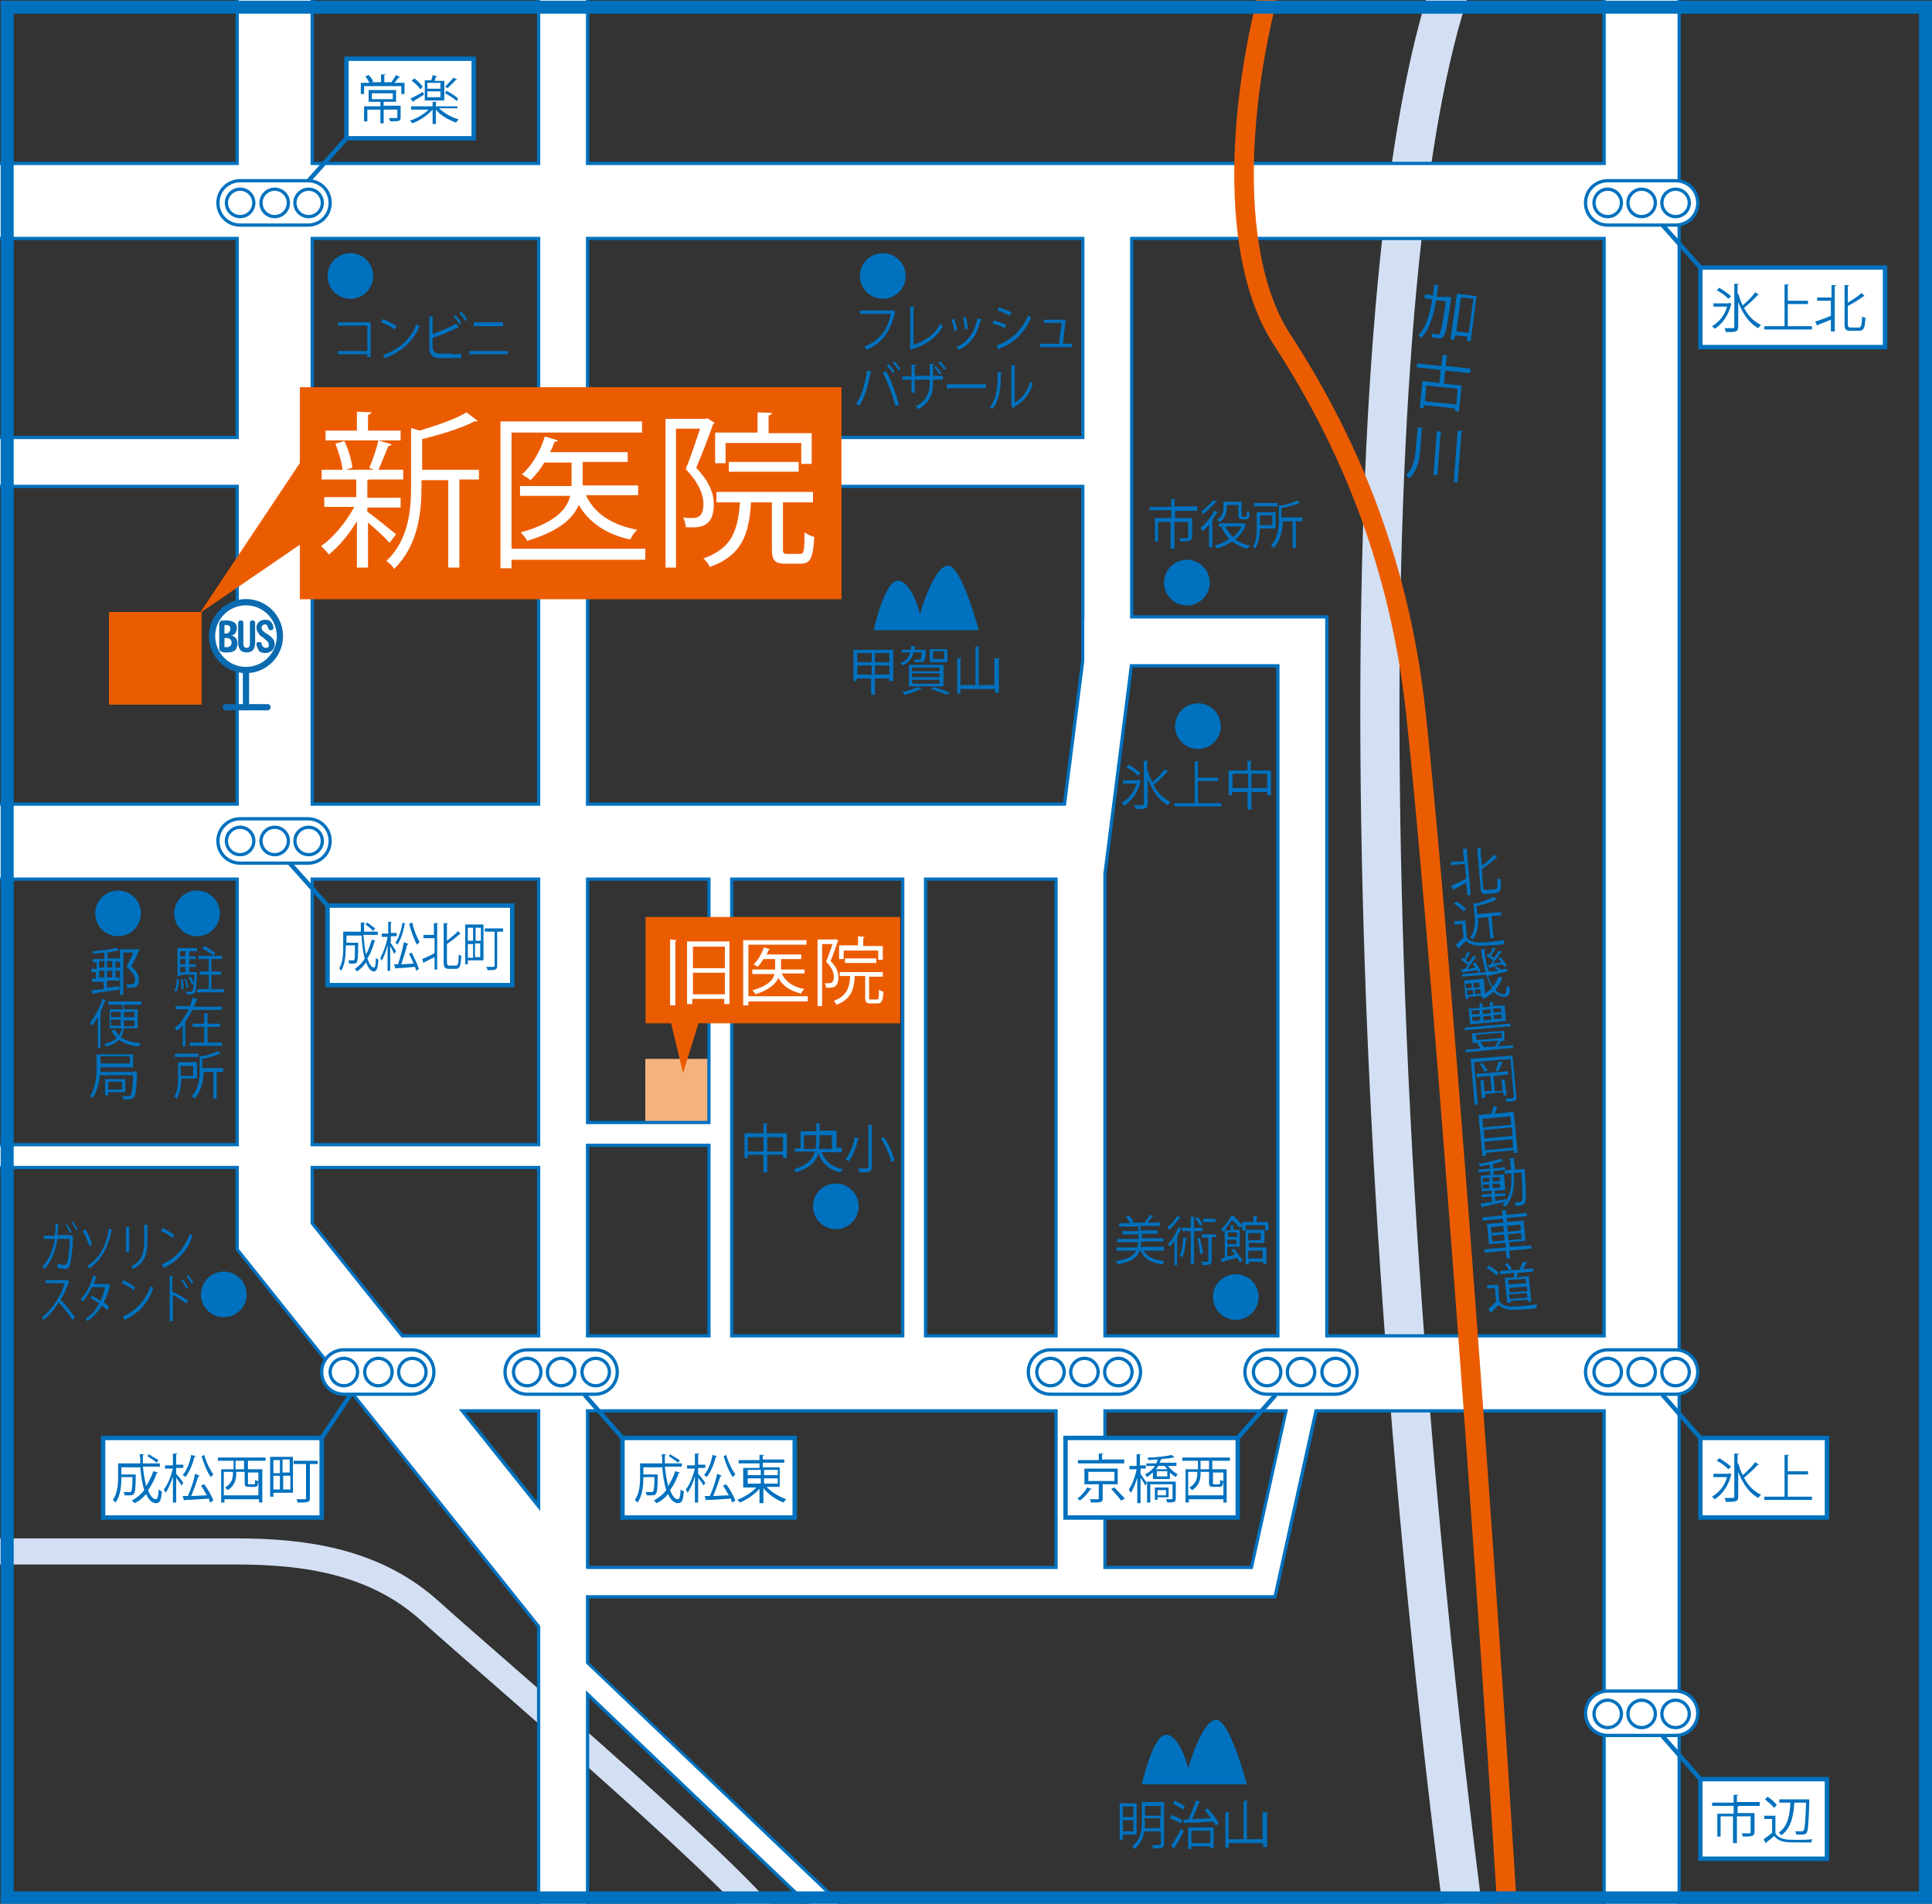 <?xml version="1.0" encoding="utf-8"?>
<!-- Generator: Adobe Illustrator 19.2.1, SVG Export Plug-In . SVG Version: 6.00 Build 0)  -->
<svg version="1.1" id="レイヤー_1" xmlns="http://www.w3.org/2000/svg" xmlns:xlink="http://www.w3.org/1999/xlink" x="0px"
	 y="0px" width="296.1px" height="291.8px" viewBox="0 0 296.1 291.8" enable-background="new 0 0 296.1 291.8"
	 xml:space="preserve">
<rect x="0" y="0" width="296.1" height="291.8" fill="#333333" stroke="none"/>
<g>
	<rect x="98.9" y="162.3" fill="#F6B27E" width="9.9" height="9.9"/>
	<path fill="none" stroke="#D3E0F3" stroke-width="4" d="M-4.1,237.8c0,0,29.7,0,40.4,0s21.4,1.6,29.8,9.3
		c9.4,8.5,50.5,43.3,53.2,49.7"/>
	<path fill="none" stroke="#D3E0F3" stroke-width="6" d="M223.9-6.2c-15.5,37-17.9,159.6,0.9,303.9"/>
	<g>
		<g>
			<polygon fill="#0071BE" stroke="#0071BE" points="257.1,297.7 246.1,297.7 246.1,-7.2 257.1,-7.2 257.1,297.7 			"/>
			<polygon fill="#0071BE" stroke="#0071BE" points="89.8,297.7 82.8,297.7 82.8,-7.2 89.8,-7.2 89.8,297.7 			"/>
			<polygon fill="#0071BE" stroke="#0071BE" points="169.1,242.3 162.1,242.3 162.1,133.5 166.2,101.2 166.2,33.9 173.2,33.9 
				173.2,101.6 169.1,133.9 169.1,242.3 			"/>
			<polygon fill="#0071BE" stroke="#0071BE" points="251.6,36.3 -4.1,36.3 -4.1,25.3 251.6,25.3 251.6,36.3 			"/>
			<polygon fill="#0071BE" stroke="#0071BE" points="165.1,134.5 -4.1,134.5 -4.1,123.5 165.1,123.5 165.1,134.5 			"/>
			<polygon fill="#0071BE" stroke="#0071BE" points="203.1,210.5 196.1,210.5 196.1,101.8 166.2,101.8 166.2,94.8 203.1,94.8 
				203.1,210.5 			"/>
			<polygon fill="#0071BE" stroke="#0071BE" points="170.1,74.3 -4.1,74.3 -4.1,67.3 170.1,67.3 170.1,74.3 			"/>
			<polygon fill="#0071BE" stroke="#0071BE" points="83.2,249.7 36.6,191.4 36.6,-7.2 47.6,-7.2 47.6,187.6 91.8,242.8 83.2,249.7 
							"/>
			<polygon fill="#0071BE" stroke="#0071BE" points="251.6,216 56.3,216 56.3,205 251.6,205 251.6,216 			"/>
			<polygon fill="#0071BE" stroke="#0071BE" points="111.9,206.6 108.9,206.6 108.9,133.4 111.9,133.4 111.9,206.6 			"/>
			<polygon fill="#0071BE" stroke="#0071BE" points="110.4,175.3 86,175.3 86,172.3 110.4,172.3 110.4,175.3 			"/>
			<polygon fill="#0071BE" stroke="#0071BE" points="141.6,206.6 138.6,206.6 138.6,131.6 141.6,131.6 141.6,206.6 			"/>
		</g>
		<polygon fill="#0071BE" stroke="#0071BE" points="195.2,244.5 87.6,244.5 87.6,240.5 192,240.5 197.7,214.9 201.6,215.7 
			195.2,244.5 		"/>
		<polygon fill="#0071BE" stroke="#0071BE" points="128.3,295.8 87.1,256.5 89.1,254.4 130.3,293.6 128.3,295.8 		"/>
	</g>
	<g>
		<g>
			<polygon fill="#0071BE" stroke="#0071BE" points="84.6,178.7 -5.2,178.7 -5.2,175.7 84.6,175.7 84.6,178.7 			"/>
			<line fill="none" stroke="#FFFFFF" stroke-width="3" x1="-5.2" y1="177.2" x2="84.6" y2="177.2"/>
			<line fill="none" stroke="#FFFFFF" stroke-width="11" x1="251.6" y1="-7.2" x2="251.6" y2="297.7"/>
			<line fill="none" stroke="#FFFFFF" stroke-width="7" x1="86.3" y1="-7.2" x2="86.3" y2="297.7"/>
			<polyline fill="none" stroke="#FFFFFF" stroke-width="7" points="169.7,33.9 169.7,101.4 165.6,133.7 165.6,242.3 			"/>
			<line fill="none" stroke="#FFFFFF" stroke-width="11" x1="-4.1" y1="30.8" x2="251.6" y2="30.8"/>
			<line fill="none" stroke="#FFFFFF" stroke-width="11" x1="165.1" y1="129" x2="-4.1" y2="129"/>
			<polyline fill="none" stroke="#FFFFFF" stroke-width="7" points="166.2,98.3 199.6,98.3 199.6,210.5 			"/>
			<line fill="none" stroke="#FFFFFF" stroke-width="7" x1="-4.1" y1="70.8" x2="170.1" y2="70.8"/>
			<polyline fill="none" stroke="#FFFFFF" stroke-width="11" points="42.1,-7.2 42.1,189.5 87.5,246.3 			"/>
			<line fill="none" stroke="#FFFFFF" stroke-width="11" x1="56.3" y1="210.5" x2="251.6" y2="210.5"/>
			<line fill="none" stroke="#FFFFFF" stroke-width="3" x1="110.4" y1="133.4" x2="110.4" y2="206.6"/>
			<line fill="none" stroke="#FFFFFF" stroke-width="3" x1="86" y1="173.8" x2="110.4" y2="173.8"/>
			<line fill="none" stroke="#FFFFFF" stroke-width="3" x1="140.1" y1="131.6" x2="140.1" y2="206.6"/>
		</g>
		<polyline fill="none" stroke="#FFFFFF" stroke-width="4" points="87.6,242.5 193.6,242.5 199.6,215.3 		"/>
		<line fill="none" stroke="#FFFFFF" stroke-width="3" x1="88.1" y1="255.4" x2="129.3" y2="294.7"/>
	</g>
	<circle fill="#0071BE" cx="181.9" cy="89.3" r="3.5"/>
	<circle fill="#0071BE" cx="183.6" cy="111.3" r="3.5"/>
	<circle fill="#0071BE" cx="135.3" cy="42.3" r="3.5"/>
	<circle fill="#0071BE" cx="53.7" cy="42.3" r="3.5"/>
	<circle fill="#0071BE" cx="18.1" cy="140" r="3.5"/>
	<circle fill="#0071BE" cx="30.2" cy="140" r="3.5"/>
	<circle fill="#0071BE" cx="189.4" cy="198.8" r="3.5"/>
	<circle fill="#0071BE" cx="128.1" cy="184.9" r="3.5"/>
	<circle fill="#0071BE" cx="34.3" cy="198.4" r="3.5"/>
	<path fill="none" stroke="#EB5C01" stroke-width="3" d="M196.1-7.2c-7,23-7.6,46.9,0.3,59.1c9.1,14,17.9,32.5,20.6,57.4
		c3.3,30.3,10.3,122.1,14.3,188.4"/>
	<g>
		<path fill="#FFFFFF" stroke="#0071BE" stroke-width="0.5" d="M80.8,213.7c-1.9,0-3.4-1.5-3.4-3.4s1.5-3.4,3.4-3.4h10.4
			c1.9,0,3.4,1.5,3.4,3.4s-1.5,3.4-3.4,3.4H80.8z"/>
		<g>
			<circle fill="#FFFFFF" stroke="#0071BE" stroke-width="0.5" cx="80.8" cy="210.3" r="2.1"/>
			<circle fill="#FFFFFF" stroke="#0071BE" stroke-width="0.5" cx="86" cy="210.3" r="2.1"/>
			<circle fill="#FFFFFF" stroke="#0071BE" stroke-width="0.5" cx="91.3" cy="210.3" r="2.1"/>
		</g>
	</g>
	<g>
		<path fill="#FFFFFF" stroke="#0071BE" stroke-width="0.5" d="M52.7,213.7c-1.9,0-3.4-1.5-3.4-3.4s1.5-3.4,3.4-3.4h10.4
			c1.9,0,3.4,1.5,3.4,3.4s-1.5,3.4-3.4,3.4H52.7z"/>
		<g>
			<circle fill="#FFFFFF" stroke="#0071BE" stroke-width="0.5" cx="52.7" cy="210.3" r="2.1"/>
			<circle fill="#FFFFFF" stroke="#0071BE" stroke-width="0.5" cx="58" cy="210.3" r="2.1"/>
			<circle fill="#FFFFFF" stroke="#0071BE" stroke-width="0.5" cx="63.2" cy="210.3" r="2.1"/>
		</g>
	</g>
	<g>
		<path fill="#FFFFFF" stroke="#0071BE" stroke-width="0.5" d="M161,213.7c-1.9,0-3.4-1.5-3.4-3.4s1.5-3.4,3.4-3.4h10.4
			c1.9,0,3.4,1.5,3.4,3.4s-1.5,3.4-3.4,3.4H161z"/>
		<g>
			<circle fill="#FFFFFF" stroke="#0071BE" stroke-width="0.5" cx="161" cy="210.3" r="2.1"/>
			<circle fill="#FFFFFF" stroke="#0071BE" stroke-width="0.5" cx="166.2" cy="210.3" r="2.1"/>
			<circle fill="#FFFFFF" stroke="#0071BE" stroke-width="0.5" cx="171.4" cy="210.3" r="2.1"/>
		</g>
	</g>
	<g>
		<path fill="#FFFFFF" stroke="#0071BE" stroke-width="0.5" d="M36.8,132.3c-1.9,0-3.4-1.5-3.4-3.4c0-1.9,1.5-3.4,3.4-3.4h10.4
			c1.9,0,3.4,1.5,3.4,3.4c0,1.9-1.5,3.4-3.4,3.4H36.8z"/>
		<g>
			<circle fill="#FFFFFF" stroke="#0071BE" stroke-width="0.5" cx="36.8" cy="128.9" r="2.1"/>
			<circle fill="#FFFFFF" stroke="#0071BE" stroke-width="0.5" cx="42.1" cy="128.9" r="2.1"/>
			<circle fill="#FFFFFF" stroke="#0071BE" stroke-width="0.5" cx="47.3" cy="128.9" r="2.1"/>
		</g>
	</g>
	<g>
		<path fill="#FFFFFF" stroke="#0071BE" stroke-width="0.5" d="M36.8,34.5c-1.9,0-3.4-1.5-3.4-3.4s1.5-3.4,3.4-3.4h10.4
			c1.9,0,3.4,1.5,3.4,3.4s-1.5,3.4-3.4,3.4H36.8z"/>
		<g>
			<circle fill="#FFFFFF" stroke="#0071BE" stroke-width="0.5" cx="36.8" cy="31.1" r="2.1"/>
			<circle fill="#FFFFFF" stroke="#0071BE" stroke-width="0.5" cx="42.1" cy="31.1" r="2.1"/>
			<circle fill="#FFFFFF" stroke="#0071BE" stroke-width="0.5" cx="47.3" cy="31.1" r="2.1"/>
		</g>
	</g>
	<g>
		<path fill="#FFFFFF" stroke="#0071BE" stroke-width="0.5" d="M246.4,34.5c-1.9,0-3.4-1.5-3.4-3.4s1.5-3.4,3.4-3.4h10.4
			c1.9,0,3.4,1.5,3.4,3.4s-1.5,3.4-3.4,3.4H246.4z"/>
		<g>
			<circle fill="#FFFFFF" stroke="#0071BE" stroke-width="0.5" cx="246.4" cy="31.1" r="2.1"/>
			<circle fill="#FFFFFF" stroke="#0071BE" stroke-width="0.5" cx="251.6" cy="31.1" r="2.1"/>
			<circle fill="#FFFFFF" stroke="#0071BE" stroke-width="0.5" cx="256.8" cy="31.1" r="2.1"/>
		</g>
	</g>
	<g>
		<path fill="#FFFFFF" stroke="#0071BE" stroke-width="0.5" d="M246.4,213.7c-1.9,0-3.4-1.5-3.4-3.4s1.5-3.4,3.4-3.4h10.4
			c1.9,0,3.4,1.5,3.4,3.4s-1.5,3.4-3.4,3.4H246.4z"/>
		<g>
			<circle fill="#FFFFFF" stroke="#0071BE" stroke-width="0.5" cx="246.4" cy="210.3" r="2.1"/>
			<circle fill="#FFFFFF" stroke="#0071BE" stroke-width="0.5" cx="251.6" cy="210.3" r="2.1"/>
			<circle fill="#FFFFFF" stroke="#0071BE" stroke-width="0.5" cx="256.8" cy="210.3" r="2.1"/>
		</g>
	</g>
	<g>
		<path fill="#FFFFFF" stroke="#0071BE" stroke-width="0.5" d="M246.4,266c-1.9,0-3.4-1.5-3.4-3.4c0-1.9,1.5-3.4,3.4-3.4h10.4
			c1.9,0,3.4,1.5,3.4,3.4c0,1.9-1.5,3.4-3.4,3.4H246.4z"/>
		<g>
			<circle fill="#FFFFFF" stroke="#0071BE" stroke-width="0.5" cx="246.4" cy="262.7" r="2.1"/>
			<circle fill="#FFFFFF" stroke="#0071BE" stroke-width="0.5" cx="251.6" cy="262.7" r="2.1"/>
			<circle fill="#FFFFFF" stroke="#0071BE" stroke-width="0.5" cx="256.8" cy="262.7" r="2.1"/>
		</g>
	</g>
	<g>
		<path fill="#FFFFFF" stroke="#0071BE" stroke-width="0.5" d="M194.2,213.7c-1.9,0-3.4-1.5-3.4-3.4s1.5-3.4,3.4-3.4h10.4
			c1.9,0,3.4,1.5,3.4,3.4s-1.5,3.4-3.4,3.4H194.2z"/>
		<g>
			<circle fill="#FFFFFF" stroke="#0071BE" stroke-width="0.5" cx="194.2" cy="210.3" r="2.1"/>
			<circle fill="#FFFFFF" stroke="#0071BE" stroke-width="0.5" cx="199.4" cy="210.3" r="2.1"/>
			<circle fill="#FFFFFF" stroke="#0071BE" stroke-width="0.5" cx="204.7" cy="210.3" r="2.1"/>
		</g>
	</g>
	<rect x="260.6" y="41" fill="#FFFFFF" stroke="#0071BE" stroke-width="0.676" width="28.3" height="12.2"/>
	<g>
		<path fill="#0071BE" d="M265,46.4l0.4,0.2c0,0-0.1,0.1-0.1,0.1c-0.4,1.7-1.4,3-2.5,3.7c-0.1-0.1-0.3-0.3-0.4-0.4
			c1-0.6,1.9-1.6,2.3-3h-2.1v-0.5h2.3L265,46.4z M263.5,44.1c0.6,0.4,1.4,0.9,1.8,1.3l-0.4,0.4c-0.4-0.4-1.1-1-1.8-1.3L263.5,44.1z
			 M266.4,45c0.2,0.6,0.4,1.3,0.7,1.8c0.7-0.6,1.5-1.4,1.9-2l0.6,0.4c0,0-0.1,0.1-0.2,0c-0.5,0.6-1.4,1.4-2.1,2
			c0.6,1.2,1.5,2.1,2.6,2.6c-0.1,0.1-0.3,0.3-0.4,0.5c-1.4-0.7-2.4-2.2-3.1-4v3.8c0,0.4-0.1,0.6-0.4,0.7c-0.3,0.1-0.7,0.1-1.5,0.1
			c0-0.2-0.1-0.4-0.2-0.6c0.2,0,0.5,0,0.7,0c0.8,0,0.8,0,0.8-0.2v-6.6l0.7,0c0,0.1,0,0.1-0.2,0.1V45z"/>
		<path fill="#0071BE" d="M274.1,50h3.6v0.5h-7.3V50h3.1v-6.4l0.7,0c0,0.1-0.1,0.1-0.2,0.1v2.4h3.1v0.5h-3.1V50z"/>
		<path fill="#0071BE" d="M280.7,45.6v-1.9l0.7,0c0,0.1-0.1,0.1-0.2,0.1v7h-0.6V49c-0.7,0.3-1.5,0.6-2,0.8c0,0.1,0,0.1-0.1,0.1
			l-0.3-0.6c0.6-0.2,1.5-0.5,2.4-0.9v-2.3h-2.1v-0.5H280.7z M283.2,49.7c0,0.4,0.1,0.5,0.4,0.5h1.3c0.4,0,0.4-0.4,0.5-1.7
			c0.1,0.1,0.4,0.2,0.5,0.2c-0.1,1.5-0.2,2-1,2h-1.3c-0.7,0-0.9-0.2-0.9-1v-6l0.7,0c0,0.1-0.1,0.1-0.2,0.1v2.6
			c0.8-0.5,1.6-1,2.1-1.5l0.5,0.5c0,0-0.1,0-0.1,0c0,0,0,0-0.1,0c-0.6,0.5-1.5,1-2.4,1.5V49.7z"/>
	</g>
	<line fill="#FFFFFF" stroke="#0071BE" stroke-width="0.676" x1="254.8" y1="34.5" x2="260.6" y2="41"/>
	<rect x="50.2" y="138.8" fill="#FFFFFF" stroke="#0071BE" stroke-width="0.676" width="28.3" height="12.2"/>
	<g>
		<path fill="#0071BE" d="M55.7,143.3c0.1,1.1,0.2,2.1,0.4,3c0.4-0.7,0.6-1.4,0.9-2.3l0.5,0.2c0,0.1-0.1,0.1-0.1,0.1
			c-0.3,1-0.6,1.9-1.1,2.6c0.3,0.8,0.6,1.4,1,1.4c0.2,0,0.3-0.4,0.3-1.5c0.1,0.1,0.2,0.2,0.4,0.3c-0.1,1.4-0.3,1.8-0.7,1.8
			c-0.5,0-0.9-0.6-1.2-1.4c-0.4,0.6-0.9,1.1-1.4,1.4c-0.1-0.1-0.2-0.3-0.3-0.4c0.6-0.4,1.1-0.9,1.5-1.6c-0.3-1-0.4-2.2-0.5-3.5h-2.3
			v1.1h1.5l0.1,0l0.2,0v0.2c0,1.9-0.1,2.6-0.2,2.8c-0.2,0.2-0.3,0.2-0.7,0.2c-0.1,0-0.3,0-0.5,0c0-0.2-0.1-0.4-0.1-0.5
			c0.3,0,0.6,0,0.7,0c0.1,0,0.2,0,0.2-0.1c0.1-0.1,0.1-0.7,0.1-2.2h-1.4c0,0.8,0,2.7-0.7,3.9c-0.1-0.1-0.2-0.3-0.3-0.4
			c0.6-1,0.6-2.4,0.6-3.4v-2.2h2.7c0-0.5,0-1,0-1.4l0.6,0c0,0.1,0,0.1-0.1,0.1c0,0.4,0,0.9,0,1.3h2.1v0.5H55.7z M56.3,141.4
			c0.4,0.3,0.9,0.7,1.2,0.9l-0.3,0.4c-0.3-0.3-0.7-0.7-1.2-1L56.3,141.4z"/>
		<path fill="#0071BE" d="M59.8,144.4c0.2,0.3,0.8,1.2,0.9,1.4l-0.3,0.4c-0.1-0.3-0.4-0.8-0.6-1.2v3.8h-0.4v-4
			c-0.2,1-0.6,1.9-0.9,2.5c0-0.1-0.2-0.4-0.2-0.5c0.4-0.7,0.9-2,1.1-3.2h-0.9v-0.5h1v-1.8l0.5,0c0,0.1,0,0.1-0.1,0.1v1.6h0.9v0.5
			h-0.9V144.4z M62.1,141.6c0,0.1-0.1,0.1-0.1,0.1c-0.2,1.2-0.6,2.4-1.1,3.1c-0.1-0.1-0.2-0.3-0.3-0.3c0.5-0.7,0.9-1.9,1.1-3.1
			L62.1,141.6z M62.6,144.7c0,0.1-0.1,0.1-0.2,0.1c-0.2,0.9-0.6,2.1-0.9,3c0.6,0,1.3-0.1,1.9-0.1c-0.2-0.5-0.5-1.1-0.7-1.5l0.4-0.2
			c0.4,0.8,0.9,1.9,1.1,2.5l-0.4,0.3c-0.1-0.2-0.1-0.4-0.2-0.6c-1.1,0.1-2.2,0.2-2.9,0.2c0,0.1-0.1,0.1-0.1,0.1l-0.2-0.7l0.6,0
			c0.3-0.9,0.7-2.3,0.9-3.4L62.6,144.7z M63.2,141.4c0.2,1.1,0.7,2.3,1.1,3c-0.1,0.1-0.3,0.3-0.4,0.4c-0.4-0.7-0.9-2.1-1.2-3.2
			L63.2,141.4z"/>
		<path fill="#0071BE" d="M66.5,143.4v-1.9l0.6,0c0,0.1,0,0.1-0.1,0.1v7h-0.4v-1.9c-0.6,0.3-1.2,0.6-1.6,0.8c0,0.1,0,0.1-0.1,0.1
			l-0.2-0.6c0.5-0.2,1.2-0.5,1.9-0.9v-2.3h-1.7v-0.5H66.5z M68.5,147.5c0,0.4,0.1,0.5,0.4,0.5h1c0.3,0,0.4-0.4,0.4-1.7
			c0.1,0.1,0.3,0.2,0.4,0.2c-0.1,1.5-0.2,2-0.8,2h-1.1c-0.6,0-0.8-0.2-0.8-1v-6l0.6,0c0,0.1,0,0.1-0.1,0.1v2.6
			c0.6-0.5,1.3-1,1.7-1.5l0.4,0.5c0,0,0,0-0.1,0c0,0,0,0-0.1,0c-0.5,0.5-1.2,1-1.9,1.5V147.5z"/>
		<path fill="#0071BE" d="M74.1,141.7v5.5h-2.4v0.6h-0.4v-6.1H74.1z M72.5,142.2h-0.8v2h0.8V142.2z M71.7,144.7v2.1h0.8v-2.1H71.7z
			 M73.7,144.2v-2h-0.8v2H73.7z M72.8,146.7h0.8v-2.1h-0.8V146.7z M77.1,142.3v0.5h-0.9v5.2c0,0.7-0.3,0.7-1.5,0.7
			c0-0.2-0.1-0.4-0.2-0.5c0.2,0,0.5,0,0.7,0c0.6,0,0.6,0,0.6-0.2v-5.2h-1.5v-0.5H77.1z"/>
	</g>
	<line fill="#FFFFFF" stroke="#0071BE" stroke-width="0.676" x1="44.4" y1="132.3" x2="50.2" y2="138.8"/>
	<rect x="260.6" y="220.4" fill="#FFFFFF" stroke="#0071BE" stroke-width="0.676" width="19.4" height="12.2"/>
	<g>
		<path fill="#0071BE" d="M265,225.8l0.4,0.2c0,0-0.1,0.1-0.1,0.1c-0.4,1.7-1.4,3-2.5,3.7c-0.1-0.1-0.3-0.3-0.4-0.4
			c1-0.6,1.9-1.6,2.3-3h-2.1v-0.5h2.3L265,225.8z M263.5,223.5c0.6,0.4,1.4,0.9,1.8,1.3l-0.4,0.4c-0.4-0.4-1.1-1-1.8-1.3
			L263.5,223.5z M266.4,224.3c0.2,0.6,0.4,1.3,0.7,1.8c0.7-0.6,1.5-1.4,1.9-2l0.6,0.4c0,0-0.1,0.1-0.2,0c-0.5,0.6-1.4,1.4-2.1,2
			c0.6,1.2,1.5,2.1,2.6,2.6c-0.1,0.1-0.3,0.3-0.4,0.5c-1.4-0.7-2.4-2.2-3.1-4v3.8c0,0.4-0.1,0.6-0.4,0.7c-0.3,0.1-0.7,0.1-1.5,0.1
			c0-0.2-0.1-0.4-0.2-0.6c0.2,0,0.5,0,0.7,0c0.8,0,0.8,0,0.8-0.2v-6.6l0.7,0c0,0.1,0,0.1-0.2,0.1V224.3z"/>
		<path fill="#0071BE" d="M274.1,229.4h3.6v0.5h-7.3v-0.5h3.1V223l0.7,0c0,0.1-0.1,0.1-0.2,0.1v2.4h3.1v0.5h-3.1V229.4z"/>
	</g>
	<line fill="#FFFFFF" stroke="#0071BE" stroke-width="0.676" x1="254.8" y1="213.8" x2="260.6" y2="220.4"/>
	<rect x="260.6" y="272.7" fill="#FFFFFF" stroke="#0071BE" stroke-width="0.676" width="19.4" height="12.2"/>
	<g>
		<path fill="#0071BE" d="M269.7,276.3v0.5h-3.3v0h0.1c0,0.1-0.1,0.1-0.2,0.1v1h2.6v2.9c0,0.6-0.3,0.7-1.8,0.7
			c0-0.2-0.1-0.4-0.2-0.5c0.6,0,1.1,0,1.2,0c0.1,0,0.2,0,0.2-0.2v-2.4h-2.1v4.1h-0.6v-4.1h-1.9v3.1h-0.5V278h2.5v-1.2h-3.3v-0.5h3.3
			v-1.2l0.7,0c0,0.1-0.1,0.1-0.2,0.1v1H269.7z"/>
		<path fill="#0071BE" d="M272.1,278.4v2.6c0.6,1,1.8,1,3.2,1c0.9,0,1.9,0,2.5-0.1c-0.1,0.1-0.2,0.4-0.2,0.5c-0.6,0-1.4,0-2.2,0
			c-1.6,0-2.7,0-3.5-1c-0.4,0.4-0.8,0.7-1.2,1c0,0.1,0,0.1-0.1,0.1l-0.3-0.6c0.4-0.3,0.9-0.6,1.3-1v-2.1h-1.2v-0.5H272.1z
			 M270.9,275.4c0.5,0.3,1.2,0.9,1.4,1.3l-0.4,0.4c-0.3-0.4-0.9-0.9-1.4-1.3L270.9,275.4z M277.3,275.8c0,0,0,0.1,0,0.2
			c-0.1,3.4-0.2,4.6-0.4,4.9c-0.2,0.3-0.5,0.3-0.9,0.3c-0.2,0-0.5,0-0.7,0c0-0.2-0.1-0.4-0.2-0.5c0.4,0,0.8,0,1,0
			c0.1,0,0.2,0,0.3-0.1c0.2-0.2,0.3-1.3,0.4-4.3h-1.8c-0.1,1.7-0.4,3.9-2,5c-0.1-0.1-0.2-0.3-0.4-0.4c1.5-1,1.7-2.9,1.8-4.6h-1.7
			v-0.5h4.3L277.3,275.8z"/>
	</g>
	<line fill="#FFFFFF" stroke="#0071BE" stroke-width="0.676" x1="254.8" y1="266.1" x2="260.6" y2="272.7"/>
	<rect x="95.4" y="220.4" fill="#FFFFFF" stroke="#0071BE" stroke-width="0.676" width="26.4" height="12.2"/>
	<g>
		<path fill="#0071BE" d="M101.9,224.8c0.1,1.1,0.3,2.1,0.5,3c0.4-0.7,0.8-1.4,1.1-2.3l0.7,0.2c0,0.1-0.1,0.1-0.2,0.1
			c-0.3,1-0.8,1.9-1.3,2.6c0.3,0.8,0.7,1.4,1.2,1.4c0.2,0,0.4-0.4,0.4-1.5c0.1,0.1,0.3,0.2,0.5,0.3c-0.1,1.4-0.3,1.8-0.9,1.8
			c-0.6,0-1.2-0.6-1.5-1.4c-0.5,0.6-1.1,1.1-1.8,1.4c-0.1-0.1-0.2-0.3-0.4-0.4c0.7-0.4,1.4-0.9,1.9-1.6c-0.3-1-0.5-2.2-0.6-3.5h-2.9
			v1.1h1.8l0.1,0l0.3,0v0.2c0,1.9-0.1,2.6-0.3,2.8c-0.2,0.2-0.4,0.2-0.8,0.2c-0.2,0-0.4,0-0.6,0c0-0.2-0.1-0.4-0.2-0.5
			c0.4,0,0.8,0,0.9,0c0.1,0,0.2,0,0.3-0.1c0.1-0.1,0.2-0.7,0.2-2.2h-1.7c0,0.8,0,2.7-0.9,3.9c-0.1-0.1-0.3-0.3-0.4-0.4
			c0.7-1,0.8-2.4,0.8-3.4v-2.2h3.4c0-0.5,0-1-0.1-1.4l0.7,0c0,0.1-0.1,0.1-0.2,0.1c0,0.4,0,0.9,0,1.3h2.6v0.5H101.9z M102.7,222.9
			c0.5,0.3,1.1,0.7,1.5,0.9l-0.3,0.4c-0.3-0.3-0.9-0.7-1.4-1L102.7,222.9z"/>
		<path fill="#0071BE" d="M107,225.9c0.3,0.3,1,1.2,1.1,1.4l-0.3,0.4c-0.1-0.3-0.5-0.8-0.8-1.2v3.8h-0.5v-4c-0.3,1-0.7,1.9-1.1,2.5
			c-0.1-0.1-0.2-0.4-0.3-0.5c0.6-0.7,1.1-2,1.4-3.2h-1.2v-0.5h1.2v-1.8l0.7,0c0,0.1,0,0.1-0.2,0.1v1.6h1.1v0.5H107V225.9z
			 M109.9,223.2c0,0.1-0.1,0.1-0.2,0.1c-0.3,1.2-0.8,2.4-1.4,3.1c-0.1-0.1-0.3-0.3-0.4-0.3c0.6-0.7,1.1-1.9,1.3-3.1L109.9,223.2z
			 M110.6,226.2c0,0.1-0.1,0.1-0.2,0.1c-0.3,0.9-0.7,2.1-1.1,3c0.7,0,1.6-0.1,2.4-0.1c-0.3-0.5-0.6-1.1-0.9-1.5l0.5-0.2
			c0.6,0.8,1.2,1.9,1.4,2.5l-0.5,0.3c-0.1-0.2-0.1-0.4-0.2-0.6c-1.4,0.1-2.8,0.2-3.7,0.2c0,0.1-0.1,0.1-0.1,0.1l-0.2-0.7l0.8,0
			c0.4-0.9,0.9-2.3,1.1-3.4L110.6,226.2z M111.3,223c0.3,1.1,0.9,2.3,1.4,3c-0.1,0.1-0.3,0.3-0.4,0.4c-0.5-0.7-1.1-2.1-1.4-3.2
			L111.3,223z"/>
		<path fill="#0071BE" d="M119.7,227.9h-2.2c0.7,0.8,1.9,1.5,3,1.9c-0.1,0.1-0.3,0.3-0.4,0.5c-1.1-0.4-2.3-1.2-3.1-2.2v2.3h-0.6
			v-2.2c-0.8,0.9-2,1.7-3,2.1c-0.1-0.1-0.2-0.3-0.4-0.4c1-0.4,2.2-1.1,2.9-1.9h-2v-3h2.5v-0.7h-3.2v-0.5h3.2v-0.8l0.7,0
			c0,0.1,0,0.1-0.2,0.1v0.6h3.3v0.5h-3.3v0.7h2.6V227.9z M114.6,225.3v0.8h2v-0.8H114.6z M114.6,226.6v0.8h2v-0.8H114.6z
			 M119.2,225.3h-2.1v0.8h2.1V225.3z M119.2,227.4v-0.8h-2.1v0.8H119.2z"/>
	</g>
	<line fill="#FFFFFF" stroke="#0071BE" stroke-width="0.676" x1="89.6" y1="213.8" x2="95.4" y2="220.4"/>
	<rect x="15.8" y="220.4" fill="#FFFFFF" stroke="#0071BE" stroke-width="0.676" width="33.5" height="12.2"/>
	<g>
		<path fill="#0071BE" d="M21.9,224.8c0.1,1.1,0.3,2.1,0.5,3c0.4-0.7,0.8-1.4,1.1-2.3l0.7,0.2c0,0.1-0.1,0.1-0.2,0.1
			c-0.3,1-0.8,1.9-1.3,2.6c0.3,0.8,0.7,1.4,1.2,1.4c0.2,0,0.4-0.4,0.4-1.5c0.1,0.1,0.3,0.2,0.5,0.3c-0.1,1.4-0.3,1.8-0.9,1.8
			c-0.6,0-1.2-0.6-1.5-1.4c-0.5,0.6-1.1,1.1-1.8,1.4c-0.1-0.1-0.2-0.3-0.4-0.4c0.7-0.4,1.4-0.9,1.9-1.6c-0.3-1-0.5-2.2-0.6-3.5h-2.9
			v1.1h1.8l0.1,0l0.3,0v0.2c0,1.9-0.1,2.6-0.3,2.8c-0.2,0.2-0.4,0.2-0.8,0.2c-0.2,0-0.4,0-0.6,0c0-0.2-0.1-0.4-0.2-0.5
			c0.4,0,0.8,0,0.9,0c0.1,0,0.2,0,0.3-0.1c0.1-0.1,0.2-0.7,0.2-2.2h-1.7c0,0.8,0,2.7-0.9,3.9c-0.1-0.1-0.3-0.3-0.4-0.4
			c0.7-1,0.8-2.4,0.8-3.4v-2.2h3.4c0-0.5,0-1-0.1-1.4l0.7,0c0,0.1-0.1,0.1-0.2,0.1c0,0.4,0,0.9,0,1.3h2.6v0.5H21.9z M22.8,222.9
			c0.5,0.3,1.1,0.7,1.5,0.9l-0.3,0.4c-0.3-0.3-0.9-0.7-1.4-1L22.8,222.9z"/>
		<path fill="#0071BE" d="M27,225.9c0.3,0.3,1,1.2,1.1,1.4l-0.3,0.4c-0.1-0.3-0.5-0.8-0.8-1.2v3.8h-0.5v-4c-0.3,1-0.7,1.9-1.1,2.5
			c-0.1-0.1-0.2-0.4-0.3-0.5c0.6-0.7,1.1-2,1.4-3.2h-1.2v-0.5h1.2v-1.8l0.7,0c0,0.1,0,0.1-0.2,0.1v1.6h1.1v0.5H27V225.9z M30,223.2
			c0,0.1-0.1,0.1-0.2,0.1c-0.3,1.2-0.8,2.4-1.4,3.1c-0.1-0.1-0.3-0.3-0.4-0.3c0.6-0.7,1.1-1.9,1.3-3.1L30,223.2z M30.6,226.2
			c0,0.1-0.1,0.1-0.2,0.1c-0.3,0.9-0.7,2.1-1.1,3c0.7,0,1.6-0.1,2.4-0.1c-0.3-0.5-0.6-1.1-0.9-1.5l0.5-0.2c0.6,0.8,1.2,1.9,1.4,2.5
			l-0.5,0.3c-0.1-0.2-0.1-0.4-0.2-0.6c-1.4,0.1-2.8,0.2-3.7,0.2c0,0.1-0.1,0.1-0.1,0.1l-0.2-0.7l0.8,0c0.4-0.9,0.9-2.3,1.1-3.4
			L30.6,226.2z M31.3,223c0.3,1.1,0.9,2.3,1.4,3c-0.1,0.1-0.3,0.3-0.4,0.4c-0.5-0.7-1.1-2.1-1.4-3.2L31.3,223z"/>
		<path fill="#0071BE" d="M40.5,223.9H38v1.3h2.2v5.1h-0.5v-0.5h-5.3v0.5h-0.5v-5.1h1.9v-1.3h-2.4v-0.5h7.3V223.9z M39.6,229.3v-3.6
			h-1.6v1.6c0,0.2,0,0.2,0.2,0.2h0.7c0.2,0,0.2-0.1,0.2-0.7c0.1,0.1,0.3,0.2,0.5,0.2c-0.1,0.8-0.2,0.9-0.6,0.9h-0.8
			c-0.6,0-0.7-0.1-0.7-0.7v-1.6h-1.3v0.4c0,0.8-0.3,1.8-1.3,2.4c-0.1-0.1-0.3-0.3-0.4-0.4c1-0.6,1.2-1.4,1.2-2.1v-0.3h-1.4v3.6H39.6
			z M37.4,225.2v-1.3h-1.3v1.3H37.4z"/>
		<path fill="#0071BE" d="M44.9,223.3v5.5h-3v0.6h-0.5v-6.1H44.9z M42.9,223.8h-1v2h1V223.8z M41.9,226.2v2.1h1v-2.1H41.9z
			 M44.4,225.7v-2h-1.1v2H44.4z M43.4,228.3h1.1v-2.1h-1.1V228.3z M48.7,223.9v0.5h-1.2v5.2c0,0.7-0.3,0.7-1.9,0.7
			c0-0.2-0.1-0.4-0.2-0.5c0.3,0,0.6,0,0.8,0c0.7,0,0.7,0,0.7-0.2v-5.2h-1.9v-0.5H48.7z"/>
	</g>
	<line fill="#FFFFFF" stroke="#0071BE" stroke-width="0.676" x1="53.7" y1="213.8" x2="49.3" y2="220.4"/>
	<rect x="163.3" y="220.4" fill="#FFFFFF" stroke="#0071BE" stroke-width="0.676" width="26.4" height="12.2"/>
	<g>
		<path fill="#0071BE" d="M167.3,228.2c0,0.1-0.1,0.1-0.2,0.1c-0.3,0.5-1,1.3-1.6,1.7c-0.1-0.1-0.3-0.3-0.4-0.3
			c0.6-0.4,1.2-1.1,1.5-1.7L167.3,228.2z M172.3,223.8v0.5h-7.1v-0.5h3.2v-1l0.7,0c0,0.1,0,0.1-0.2,0.1v0.8H172.3z M171.4,227.5H169
			v2.2c0,0.6-0.3,0.6-1.8,0.6c0-0.2-0.1-0.4-0.2-0.5c0.3,0,0.7,0,0.9,0c0.5,0,0.5,0,0.5-0.2v-2.1h-2.2v-2.4h5.1V227.5z M166.8,225.6
			v1.4h4v-1.4H166.8z M171.8,230c-0.3-0.5-1-1.2-1.5-1.8l0.5-0.2c0.5,0.5,1.2,1.3,1.6,1.7L171.8,230z"/>
		<path fill="#0071BE" d="M174.8,225.2v0.7c0.2,0.3,0.8,1.2,1,1.4l-0.3,0.4c-0.1-0.3-0.4-0.8-0.7-1.2v3.9h-0.5v-3.9
			c-0.3,0.9-0.6,1.8-1,2.3c-0.1-0.1-0.2-0.4-0.3-0.5c0.5-0.7,1-2,1.2-3.1h-1.1v-0.5h1.1v-1.8l0.7,0c0,0-0.1,0.1-0.2,0.1v1.6h0.9v0.5
			H174.8z M180.4,224.7H179c0.4,0.5,1,1,1.5,1.3c-0.1,0.1-0.3,0.3-0.3,0.4c-0.3-0.2-0.6-0.4-0.9-0.7v1h-2.6v-1
			c-0.3,0.2-0.6,0.5-0.9,0.7c-0.1-0.1-0.2-0.3-0.3-0.4c0.7-0.4,1.2-0.8,1.5-1.3h-1.3v-0.4h1.5c0.1-0.2,0.2-0.4,0.2-0.6
			c-0.5,0-1,0.1-1.4,0.1c0-0.1-0.1-0.3-0.1-0.4c1.3,0,2.9-0.2,3.7-0.4l0.4,0.4c0,0,0,0-0.1,0c0,0,0,0-0.1,0c-0.4,0.1-1,0.2-1.7,0.2
			c0,0.1-0.1,0.1-0.2,0.1c0,0.2-0.1,0.3-0.2,0.5h2.6V224.7z M180.2,227.1v2.6c0,0.5-0.2,0.6-1.3,0.6c0-0.1-0.1-0.3-0.2-0.5
			c0.2,0,0.4,0,0.6,0c0.3,0,0.4,0,0.4-0.1v-2.2h-3.4v2.8h-0.5v-3.2H180.2z M179.1,229.5h-1.7v0.4H177V228h2.1V229.5z M178.9,225.2
			c-0.1-0.2-0.3-0.3-0.4-0.5h-1c-0.1,0.2-0.2,0.4-0.4,0.5H178.9z M178.9,226.3v-0.8h-1.6v0.8H178.9z M178.7,228.4h-1.3v0.8h1.3
			V228.4z"/>
		<path fill="#0071BE" d="M188.4,223.9h-2.6v1.3h2.2v5.1h-0.5v-0.5h-5.3v0.5h-0.5v-5.1h1.9v-1.3h-2.4v-0.5h7.3V223.9z M187.5,229.3
			v-3.6h-1.6v1.6c0,0.2,0,0.2,0.2,0.2h0.7c0.2,0,0.2-0.1,0.2-0.7c0.1,0.1,0.3,0.2,0.5,0.2c-0.1,0.8-0.2,0.9-0.6,0.9H186
			c-0.6,0-0.7-0.1-0.7-0.7v-1.6H184v0.4c0,0.8-0.3,1.8-1.3,2.4c-0.1-0.1-0.3-0.3-0.4-0.4c1-0.6,1.2-1.4,1.2-2.1v-0.3h-1.4v3.6H187.5
			z M185.3,225.2v-1.3H184v1.3H185.3z"/>
	</g>
	<line fill="#FFFFFF" stroke="#0071BE" stroke-width="0.676" x1="195.5" y1="213.8" x2="189.7" y2="220.4"/>
	<rect x="53.1" y="9" fill="#FFFFFF" stroke="#0071BE" stroke-width="0.676" width="19.5" height="12.2"/>
	<g>
		<path fill="#0071BE" d="M61.3,11.8c0,0.1-0.1,0.1-0.2,0.1c-0.2,0.2-0.4,0.6-0.7,0.8H62v1.7h-0.5v-1.2h-5.7v1.2h-0.5v-1.7h1.3
			c-0.1-0.3-0.4-0.7-0.6-1l0.5-0.2c0.3,0.3,0.6,0.7,0.7,1l-0.3,0.1h1.5v-1.2l0.7,0c0,0.1,0,0.1-0.2,0.1v1.1h1.4L60,12.6
			c0.2-0.3,0.5-0.8,0.7-1.1L61.3,11.8z M61.4,16.3V18c0,0.6-0.3,0.6-1.6,0.6c0-0.1-0.1-0.3-0.2-0.5c0.3,0,0.6,0,0.8,0
			c0.4,0,0.5,0,0.5-0.1v-1.2h-2.1v2.1h-0.5v-2.1h-2v1.8h-0.5v-2.3h2.5v-0.7h-1.8v-1.8h4.2v1.8h-1.8c0,0-0.1,0-0.1,0v0.6H61.4z
			 M57,14.3v0.9h3.2v-0.9H57z"/>
		<path fill="#0071BE" d="M70.1,16.6h-2.8c0.7,0.7,1.9,1.4,3,1.7c-0.1,0.1-0.3,0.3-0.4,0.5c-1.1-0.4-2.4-1.1-3.1-2v2.2h-0.5v-2.2
			c-0.8,0.9-2,1.7-3.1,2.1c-0.1-0.1-0.2-0.3-0.4-0.4c1-0.3,2.2-1,2.9-1.7H63v-0.5h3.3v-0.7l0.7,0c0,0.1-0.1,0.1-0.2,0.1v0.6h3.3
			V16.6z M62.9,15.1c0.5-0.2,1.2-0.6,1.9-1l0.2,0.4c-0.6,0.4-1.2,0.7-1.6,1c0,0.1,0,0.1-0.1,0.1L62.9,15.1z M63.5,12
			c0.5,0.4,1,0.9,1.3,1.3l-0.4,0.4c-0.2-0.4-0.8-1-1.3-1.3L63.5,12z M68.1,12.3v3.1h-3v-3.1h1c0.1-0.3,0.2-0.6,0.2-0.8l0.7,0.2
			c0,0-0.1,0.1-0.2,0.1c-0.1,0.2-0.1,0.4-0.2,0.6H68.1z M67.5,13.6v-0.9h-2v0.9H67.5z M67.5,14.9v-0.9h-2v0.9H67.5z M68.4,13.9
			c0.6,0.3,1.4,0.8,1.8,1.2L70,15.5c-0.4-0.4-1.2-0.9-1.8-1.2L68.4,13.9z M68.2,13.3c0.4-0.4,1-1,1.3-1.4l0.6,0.3c0,0-0.1,0.1-0.2,0
			c-0.3,0.4-0.9,0.9-1.3,1.3L68.2,13.3z"/>
	</g>
	<line fill="#FFFFFF" stroke="#0071BE" stroke-width="0.676" x1="53.1" y1="21.2" x2="47.3" y2="27.7"/>
	<rect x="16.7" y="93.8" fill="#EB5C01" width="14.2" height="14.2"/>
	<g>
		<g>
			<path fill="#0071BE" d="M183.5,77.8v0.5h-3.3v0h0.1c0,0.1-0.1,0.1-0.2,0.1v1h2.6v2.9c0,0.6-0.3,0.7-1.8,0.7
				c0-0.2-0.1-0.4-0.2-0.5c0.6,0,1.1,0,1.2,0c0.1,0,0.2,0,0.2-0.2V80h-2.1v4.1h-0.6V80h-1.9V83h-0.5v-3.6h2.5v-1.2h-3.3v-0.5h3.3
				v-1.2l0.7,0c0,0.1-0.1,0.1-0.2,0.1v1H183.5z"/>
			<path fill="#0071BE" d="M185.3,80.4c-0.3,0.4-0.6,0.7-1,1c-0.1-0.1-0.2-0.4-0.3-0.5c0.7-0.6,1.6-1.6,2.1-2.6l0.6,0.2
				c0,0.1-0.1,0.1-0.2,0.1c-0.2,0.4-0.5,0.7-0.7,1.1l0.2,0c0,0-0.1,0.1-0.2,0.1v4.1h-0.5V80.4z M186.5,76.9c0,0.1-0.1,0.1-0.2,0.1
				c-0.5,0.6-1.3,1.3-1.9,1.8c-0.1-0.1-0.2-0.3-0.3-0.4c0.6-0.4,1.4-1.2,1.8-1.7L186.5,76.9z M190.6,80.2l0.4,0.2
				c0,0-0.1,0.1-0.1,0.1c-0.3,0.9-0.9,1.6-1.6,2.2c0.6,0.4,1.4,0.8,2.3,0.9c-0.1,0.1-0.3,0.3-0.4,0.5c-0.9-0.2-1.7-0.6-2.4-1.1
				c-0.7,0.5-1.5,0.8-2.3,1.1c-0.1-0.1-0.2-0.4-0.3-0.5c0.8-0.2,1.5-0.5,2.2-1c-0.5-0.5-0.9-1.1-1.2-1.8l0.4-0.1h-0.8v-0.5
				L190.6,80.2L190.6,80.2z M188,77.4v0.5c0,0.7-0.2,1.6-1.1,2.1c-0.1-0.1-0.3-0.3-0.4-0.3c0.8-0.5,1-1.2,1-1.8v-1h2.8v2
				c0,0.3,0,0.3,0.2,0.3h0.3c0.3,0,0.3,0,0.3-0.9c0.1,0.1,0.3,0.2,0.4,0.2c0,0.7,0,1.1-0.7,1.1h-0.4c-0.6,0-0.6-0.4-0.6-0.8v-1.4
				H188z M187.8,80.7c0.3,0.6,0.7,1.2,1.2,1.6c0.5-0.4,1-1,1.3-1.6H187.8z"/>
			<path fill="#0071BE" d="M195.5,81h-2.4c0,1-0.2,2.2-0.7,3.1c-0.1-0.1-0.3-0.3-0.4-0.3c0.6-0.9,0.6-2.1,0.6-3.1v-2.2h2.9V81z
				 M195.8,77.1v0.5h-3.6v-0.5H195.8z M195,79h-1.9v1.5h1.9V79z M199.6,79.4v0.5h-1v4.1h-0.5v-4.1h-1.5c0,1.3-0.3,2.9-1.4,4.1
				c-0.1-0.1-0.3-0.3-0.4-0.4c1.1-1.2,1.2-2.8,1.2-4.1v-2.1l0.4,0.1c0.9-0.2,1.9-0.5,2.4-0.8l0.5,0.4c0,0-0.1,0-0.2,0
				c-0.6,0.3-1.7,0.6-2.7,0.8v1.4H199.6z"/>
		</g>
	</g>
	<g>
		<g>
			<path fill="#0071BE" d="M174.5,119.5l0.4,0.2c0,0-0.1,0.1-0.1,0.1c-0.4,1.7-1.4,3-2.5,3.7c-0.1-0.1-0.3-0.3-0.4-0.4
				c1-0.6,1.9-1.6,2.3-3h-2.1v-0.5h2.3L174.5,119.5z M173,117.2c0.6,0.4,1.4,0.9,1.8,1.3l-0.4,0.4c-0.4-0.4-1.1-1-1.8-1.3L173,117.2
				z M175.9,118.1c0.2,0.6,0.4,1.3,0.7,1.8c0.7-0.6,1.5-1.4,1.9-2l0.6,0.4c0,0-0.1,0.1-0.2,0c-0.5,0.6-1.4,1.4-2.1,2
				c0.6,1.2,1.5,2.1,2.6,2.6c-0.1,0.1-0.3,0.3-0.4,0.5c-1.4-0.7-2.4-2.2-3.1-4v3.8c0,0.4-0.1,0.6-0.4,0.7c-0.3,0.1-0.7,0.1-1.5,0.1
				c0-0.2-0.1-0.4-0.2-0.6c0.2,0,0.5,0,0.7,0c0.8,0,0.8,0,0.8-0.2v-6.6l0.7,0c0,0.1,0,0.1-0.2,0.1V118.1z"/>
			<path fill="#0071BE" d="M183.6,123.1h3.6v0.5H180v-0.5h3.1v-6.4l0.7,0c0,0.1-0.1,0.1-0.2,0.1v2.4h3.1v0.5h-3.1V123.1z"/>
			<path fill="#0071BE" d="M191.8,118.1h3v3.8h-0.6v-0.5h-2.4v2.7h-0.6v-2.7h-2.4v0.5h-0.5v-3.8h2.9v-1.5l0.7,0
				c0,0.1-0.1,0.1-0.2,0.1V118.1z M188.9,120.8h2.4v-2.2h-2.4V120.8z M191.8,120.8h2.4v-2.2h-2.4V120.8z"/>
		</g>
	</g>
	<g>
		<g>
			<path fill="#0071BE" d="M137.2,47.8C137.2,47.9,137.2,47.9,137.2,47.8c-0.7,3.1-2.1,4.9-4.4,5.8c-0.1-0.1-0.2-0.4-0.3-0.5
				c2.2-0.8,3.6-2.6,4-5h-4.7v-0.5h4.9l0.1-0.1L137.2,47.8z"/>
			<path fill="#0071BE" d="M139.9,52.9c1.8-0.6,3.3-1.5,4.2-3.3c0.1,0.1,0.3,0.3,0.4,0.4c-1,1.8-2.6,2.9-4.7,3.5
				c0,0.1-0.1,0.1-0.1,0.2l-0.3-0.6l0.1-0.2v-5.9l0.7,0c0,0.1-0.1,0.2-0.2,0.2V52.9z"/>
			<path fill="#0071BE" d="M146.2,48.9c0.2,0.5,0.5,1.3,0.5,1.7l-0.4,0.1c-0.1-0.5-0.3-1.2-0.5-1.7L146.2,48.9z M150.5,49
				c0,0.1-0.1,0.1-0.2,0.1c-0.6,2.3-1.6,3.8-3.4,4.5c-0.1-0.1-0.2-0.3-0.3-0.4c1.7-0.8,2.7-2.1,3.2-4.4L150.5,49z M148,48.6
				c0.2,0.5,0.3,1.3,0.3,1.8l-0.4,0.1c0-0.5-0.2-1.2-0.3-1.8L148,48.6z"/>
			<path fill="#0071BE" d="M152.3,49.1c0.6,0.2,1.5,0.5,1.9,0.7l-0.2,0.5c-0.5-0.3-1.3-0.6-1.9-0.7L152.3,49.1z M152.7,53
				c2.3-0.9,3.9-2.3,4.9-4.7c0.1,0.1,0.3,0.3,0.4,0.4c-1,2.4-2.6,3.9-4.8,4.7c0,0.1,0,0.2-0.1,0.2L152.7,53z M153.1,47.1
				c0.6,0.2,1.4,0.5,1.9,0.8l-0.2,0.5c-0.5-0.3-1.3-0.6-1.9-0.8L153.1,47.1z"/>
			<path fill="#0071BE" d="M164.3,52.7v0.5h-4.9v-0.5h2.9c0.1-0.8,0.3-2.4,0.4-3.2H160V49h2.9l0.1,0l0.4,0.2c0,0,0,0.1-0.1,0.1
				c-0.1,0.8-0.3,2.6-0.4,3.4H164.3z"/>
			<path fill="#0071BE" d="M133.6,57c0,0.1-0.1,0.1-0.2,0.1c-0.3,1.9-0.9,3.9-1.7,5.1c-0.1-0.1-0.3-0.2-0.5-0.3
				c0.8-1.1,1.4-3.1,1.7-5.1L133.6,57z M137.2,62.2c-0.3-1.4-1.2-3.7-1.9-5.1l0.5-0.2c0.8,1.4,1.6,3.7,2,5.2L137.2,62.2z
				 M136.2,55.8c0.3,0.3,0.7,0.8,0.9,1.2l-0.3,0.2c-0.2-0.4-0.6-0.9-0.9-1.2L136.2,55.8z M137.1,55.4c0.3,0.3,0.7,0.8,0.9,1.2
				l-0.3,0.2c-0.2-0.4-0.6-0.9-0.9-1.2L137.1,55.4z"/>
			<path fill="#0071BE" d="M144.5,58.2h-1.5v0.5c0,1.5-0.4,3.1-2.3,4c-0.1-0.1-0.2-0.3-0.4-0.4c1.8-0.9,2.2-2.3,2.2-3.6v-0.5h-2.3v2
				h-0.5v-2h-1.4v-0.5h1.4v-1.8l0.7,0c0,0.1-0.1,0.2-0.2,0.2v1.5h2.3v-1.8l0.7,0c0,0.1-0.1,0.1-0.2,0.2v1.6h1.5V58.2z M143.4,56.1
				c0.3,0.3,0.7,0.8,0.9,1.1l-0.3,0.2c-0.2-0.4-0.6-0.8-0.8-1.1L143.4,56.1z M144.1,55.4c0.3,0.3,0.7,0.8,0.9,1.1l-0.3,0.2
				c-0.2-0.4-0.6-0.8-0.9-1.1L144.1,55.4z"/>
			<path fill="#0071BE" d="M145.1,58.9h6v0.6h-5.7c0,0.1-0.1,0.1-0.2,0.2L145.1,58.9z"/>
			<path fill="#0071BE" d="M153.6,57.1c0,0.1-0.1,0.1-0.2,0.1c0,2.2-0.2,4.1-1.3,5.5c-0.1-0.1-0.3-0.2-0.4-0.3
				c1.1-1.3,1.2-3.3,1.2-5.4L153.6,57.1z M155.5,61.7c1.2-0.6,2-1.8,2.4-3.2c0.1,0.1,0.3,0.2,0.4,0.3c-0.5,1.6-1.4,2.8-2.9,3.6
				c0,0.1-0.1,0.1-0.1,0.2l-0.4-0.5l0.1-0.1V56l0.7,0c0,0.1-0.1,0.1-0.2,0.2V61.7z"/>
		</g>
	</g>
	<g>
		<g>
			<path fill="#0071BE" d="M56.8,49.3v5.4h-0.5v-0.4h-4.5v-0.5h4.5v-3.9h-4.5v-0.5H56.8z"/>
			<path fill="#0071BE" d="M58.7,48.9c0.7,0.3,1.6,0.7,2.1,1.1l-0.3,0.5c-0.5-0.4-1.4-0.8-2.1-1.1L58.7,48.9z M58.7,54.4
				c2.6-0.9,4.3-2.5,5.1-4.7c0.2,0.1,0.3,0.2,0.5,0.3c-0.9,2.2-2.7,3.9-5.1,4.8c0,0.1,0,0.2-0.1,0.2L58.7,54.4z"/>
			<path fill="#0071BE" d="M69.2,54.3c0.3,0,1.1,0,1.5-0.1c0,0.2,0,0.4,0,0.6c-0.5,0.1-1.2,0.1-1.5,0.1h-1.8c-1.1,0-1.6-0.5-1.6-1.7
				v-4.7l0.7,0c0,0.1-0.1,0.1-0.2,0.1v2.6c1.1-0.4,2.6-1,3.6-1.6l0.4,0.6c0,0-0.1,0-0.1,0c0,0-0.1,0-0.1,0c-0.9,0.5-2.5,1.2-3.8,1.6
				v1.3c0,0.8,0.4,1.1,1.1,1.1H69.2z M69.8,48.3c0.3,0.3,0.7,0.8,0.9,1.2l-0.3,0.2c-0.2-0.4-0.6-0.9-0.9-1.2L69.8,48.3z M70.7,47.8
				c0.3,0.3,0.7,0.8,0.9,1.2l-0.3,0.2c-0.2-0.4-0.6-0.9-0.9-1.2L70.7,47.8z"/>
			<path fill="#0071BE" d="M77.8,53.8v0.5h-5.9v-0.5H77.8z M77.1,49.4v0.6h-4.5v-0.6H77.1z"/>
		</g>
	</g>
	<g>
		<g>
			<path fill="#0071BE" d="M130.9,99.6h6v4.8h-0.6v-0.4h-2.2v2.5h-0.6v-2.5h-2.2v0.4h-0.5V99.6z M133.6,100.1h-2.2v1.4h2.2V100.1z
				 M131.4,103.4h2.2V102h-2.2V103.4z M136.3,101.5v-1.4h-2.2v1.4H136.3z M134.1,103.4h2.2V102h-2.2V103.4z"/>
			<path fill="#0071BE" d="M141.9,99.6c0,0,0,0.1,0,0.2c-0.1,1.7-0.2,1.7-1.1,1.7c-0.2,0-0.4,0-0.6,0c0-0.1-0.1-0.3-0.1-0.4
				c0.4,0,0.7,0,0.8,0c0.1,0,0.2,0,0.2-0.1c0.1-0.1,0.1-0.3,0.2-1h-1.3c-0.2,0.9-0.6,1.5-1.7,2c-0.1-0.1-0.2-0.3-0.3-0.4
				c0.9-0.3,1.3-0.8,1.5-1.6h-1.3v-0.4h1.4c0-0.2,0-0.4,0.1-0.6l0.7,0.1c0,0-0.1,0.1-0.2,0.1l0,0.4h1.3l0.1,0L141.9,99.6z
				 M141.3,105.6c0,0-0.1,0.1-0.2,0c-0.6,0.3-1.6,0.7-2.4,0.9c-0.1-0.1-0.3-0.3-0.4-0.4c0.8-0.2,1.8-0.5,2.4-0.8L141.3,105.6z
				 M139.3,105.2v-3.3h5.3v3.3H139.3z M139.8,102.3v0.6h4.2v-0.6H139.8z M139.8,103.2v0.6h4.2v-0.6H139.8z M139.8,104.2v0.6h4.2
				v-0.6H139.8z M145.2,99.5v2h-2.7v-2H145.2z M145,106.5c-0.5-0.3-1.4-0.6-2.3-0.9l0.4-0.3c0.9,0.3,1.9,0.6,2.5,0.9L145,106.5z
				 M144.7,101v-1.2H143v1.2H144.7z"/>
			<path fill="#0071BE" d="M152.6,100.9l0.7,0c0,0.1-0.1,0.1-0.2,0.1v5.2h-0.6v-0.6h-5.3v0.7h-0.5v-5.4l0.7,0c0,0.1,0,0.1-0.2,0.1v4
				h2.3v-5.9l0.7,0c0,0.1-0.1,0.1-0.2,0.1v5.8h2.4V100.9z"/>
		</g>
	</g>
	<g>
		<g>
			<path fill="#0071BE" d="M17.7,147.3v1h0.8v0.5h-0.8v1h0.6v0.5h-1.9v1.1c0.6-0.1,1.3-0.2,1.9-0.2l0,0.5c-1.5,0.2-3.1,0.4-4,0.6
				c0,0.1-0.1,0.1-0.1,0.1l-0.2-0.6c0.5-0.1,1.2-0.1,1.9-0.2v-1.1h-1.8v-0.5h0.6v-1H14v-0.5h0.8v-1h-0.6v-0.5H16V146
				c-0.6,0.1-1.1,0.1-1.7,0.2c0-0.1-0.1-0.3-0.1-0.4c1.3-0.1,2.8-0.3,3.7-0.5l0.4,0.4c0,0,0,0-0.1,0c0,0,0,0-0.1,0
				c-0.4,0.1-1,0.2-1.6,0.3v0.9h1.9v0.5H17.7z M15.2,147.3v1H16v-1H15.2z M15.2,149.8H16v-1h-0.8V149.8z M17.2,147.3h-0.8v1h0.8
				V147.3z M17.2,149.8v-1h-0.8v1H17.2z M21.1,145.4l0.3,0.2c0,0,0,0.1-0.1,0.1c-0.3,0.7-0.7,1.6-1.2,2.4c0.9,0.8,1.2,1.4,1.2,2
				c0,1.3-0.8,1.3-1.4,1.3c-0.1,0-0.3,0-0.4,0c0-0.1-0.1-0.4-0.2-0.5c0.2,0,0.3,0,0.5,0c0.5,0,0.9,0,0.9-0.8c0-0.5-0.4-1.1-1.3-1.9
				c0.4-0.8,0.8-1.6,1-2.2h-1.5v6.5h-0.5v-7H21L21.1,145.4z"/>
			<path fill="#0071BE" d="M15,155.9c-0.3,0.5-0.6,0.9-0.9,1.3c-0.1-0.1-0.2-0.4-0.3-0.5c0.7-0.8,1.5-2.2,1.9-3.6l0.6,0.2
				c0,0.1-0.1,0.1-0.2,0.1c-0.2,0.5-0.4,1.1-0.7,1.6l0.2,0.1c0,0-0.1,0.1-0.2,0.1v5.4H15V155.9z M21.1,157.6H19
				c-0.1,0.5-0.2,1-0.5,1.4c0.8,0.5,1.8,0.8,3.1,0.9c-0.1,0.1-0.3,0.3-0.3,0.5c-1.3-0.1-2.3-0.5-3.1-1c-0.4,0.4-1,0.8-1.9,1
				c-0.1-0.1-0.2-0.3-0.3-0.4c0.9-0.2,1.5-0.5,1.9-0.9c-0.3-0.3-0.6-0.7-0.8-1.1l0.5-0.2c0.2,0.4,0.4,0.6,0.7,0.9
				c0.2-0.4,0.3-0.7,0.4-1.1h-1.9v-2.9h2V154h-2.2v-0.5h5.1v0.5H19v0.7h2.1V157.6z M17,155.1v0.8h1.5v-0.8H17z M17,157.2h1.5
				c0-0.1,0-0.2,0-0.4v-0.5H17V157.2z M20.6,157.2v-0.8H19v0.5c0,0.1,0,0.2,0,0.4H20.6z M20.6,155.1H19v0.8h1.6V155.1z"/>
			<path fill="#0071BE" d="M20.7,164.2l0.3,0c0,0,0,0.1,0,0.2c-0.1,2.6-0.2,3.5-0.5,3.8c-0.2,0.2-0.4,0.3-0.9,0.3
				c-0.2,0-0.5,0-0.7,0c0-0.2-0.1-0.4-0.2-0.5c0.5,0,0.9,0,1,0c0.2,0,0.2,0,0.3-0.1c0.2-0.2,0.3-1,0.4-3.1h-5.1
				c-0.1,1.2-0.4,2.5-1.1,3.5c-0.1-0.1-0.3-0.3-0.4-0.3c0.9-1.3,1-3.2,1-4.5v-1.9h5.6v2h-5c0,0.2,0,0.5,0,0.7h5.2L20.7,164.2z
				 M19.9,161.9h-4.5v1.1h4.5V161.9z M19.2,167.4h-2.6v0.5h-0.5v-2.5h3.1V167.4z M18.7,165.8h-2.1v1.2h2.1V165.8z"/>
		</g>
	</g>
	<g>
		<g>
			<path fill="#0071BE" d="M27.4,150.1c0,0.7-0.1,1.5-0.4,1.9l-0.3-0.2c0.3-0.4,0.4-1.1,0.4-1.8L27.4,150.1z M29.9,149l0.3,0l0,0.2
				c-0.1,2.1-0.2,2.8-0.4,3c-0.2,0.2-0.3,0.2-0.7,0.2c-0.2,0-0.3,0-0.5,0c0-0.1-0.1-0.3-0.1-0.4c0.3,0,0.6,0,0.7,0
				c0.2,0,0.4,0,0.5-1.2l-0.3,0.1c-0.1-0.3-0.3-0.7-0.5-1.1l0.3-0.1c0.2,0.3,0.4,0.7,0.5,1h0c0-0.3,0.1-0.8,0.1-1.3h-2.1v0.2h-0.5
				v-4.3h3v0.5h-1.2v0.8h1v0.4h-1v0.8h1v0.4h-1v0.8h0.9L29.9,149z M28.4,145.8h-0.8v0.8h0.8V145.8z M28.4,147.8V147h-0.8v0.8H28.4z
				 M27.6,148.2v0.8h0.8v-0.8H27.6z M27.8,151.6c0-0.4,0-1-0.1-1.5l0.3,0c0.1,0.5,0.2,1.1,0.1,1.5L27.8,151.6z M28.5,150
				c0.2,0.4,0.3,1,0.4,1.3l-0.3,0.1c0-0.4-0.2-0.9-0.3-1.3L28.5,150z M32.5,151.6h1.8v0.5h-4.1v-0.5h1.8v-2.2h-1.4v-0.5h1.4V147
				h-1.6v-0.5h2.3c-0.4-0.4-1.1-0.8-1.7-1.1l0.3-0.4c0.6,0.3,1.4,0.8,1.7,1.1l-0.3,0.4h1.3v0.5h-1.6v1.9h1.5v0.5h-1.5V151.6z"/>
			<path fill="#0071BE" d="M30.3,153.2c0,0.1-0.1,0.1-0.2,0.1c-0.1,0.3-0.2,0.7-0.4,1H34v0.5h-4.5c-0.3,0.6-0.6,1.1-1,1.6l0.1,0
				c0,0.1-0.1,0.1-0.2,0.1v3.9H28v-3.2c-0.3,0.3-0.6,0.6-0.9,0.8c-0.1-0.1-0.2-0.4-0.3-0.5c0.5-0.3,0.9-0.7,1.2-1.2v-0.1l0,0
				c0.4-0.5,0.7-1,0.9-1.5h-2v-0.5h2.2c0.2-0.4,0.3-0.9,0.4-1.3L30.3,153.2z M31.8,157.4v2.4H34v0.5h-4.9v-0.5h2.2v-2.4h-1.8v-0.5
				h1.8v-1.6l0.7,0c0,0.1,0,0.1-0.2,0.1v1.5h1.9v0.5H31.8z"/>
			<path fill="#0071BE" d="M30.2,165.3h-2.4c0,1-0.2,2.2-0.7,3.1c-0.1-0.1-0.3-0.3-0.4-0.3c0.6-0.9,0.6-2.1,0.6-3.1v-2.2h2.9V165.3z
				 M30.4,161.5v0.5h-3.6v-0.5H30.4z M29.6,163.4h-1.9v1.5h1.9V163.4z M34.2,163.8v0.5h-1v4.1h-0.5v-4.1h-1.5c0,1.3-0.3,2.9-1.4,4.1
				c-0.1-0.1-0.3-0.3-0.4-0.4c1.1-1.2,1.2-2.8,1.2-4.1v-2.1l0.4,0.1c0.9-0.2,1.9-0.5,2.4-0.8l0.5,0.4c0,0-0.1,0-0.2,0
				c-0.6,0.3-1.7,0.6-2.7,0.8v1.4H34.2z"/>
		</g>
	</g>
	<g>
		<g>
			<path fill="#0071BE" d="M178.4,191.7h-3.1c0.5,1,1.6,1.4,3.2,1.6c-0.1,0.1-0.3,0.3-0.3,0.5c-1.7-0.2-2.8-0.8-3.4-2.1h-0.1
				c-0.4,1-1.2,1.7-3.4,2.1c0-0.1-0.2-0.4-0.3-0.5c1.9-0.3,2.7-0.8,3.1-1.6h-3v-0.5h3.2c0.1-0.2,0.1-0.5,0.2-0.8h-3.3v-0.5h3.3v-0.7
				h-2.5v-0.5h2.5V188h-3v-0.5h1.7c-0.1-0.3-0.4-0.7-0.6-1l0.4-0.2c0.3,0.3,0.6,0.7,0.7,1l-0.3,0.1h2.3c-0.1,0-0.2-0.1-0.2-0.1
				c0.2-0.3,0.6-0.8,0.7-1.1l0.6,0.2c0,0-0.1,0.1-0.2,0.1c-0.2,0.2-0.5,0.6-0.7,0.9h1.9v0.5h-3v0.7h2.6v0.5H175v0.7h3.3v0.5h-3.2
				c0,0-0.1,0.1-0.2,0.1c0,0.2-0.1,0.5-0.1,0.7h3.6V191.7z"/>
			<path fill="#0071BE" d="M181,186.6c0,0.1-0.1,0.1-0.2,0.1c-0.4,0.5-1,1.3-1.6,1.8c-0.1-0.1-0.2-0.3-0.3-0.4
				c0.5-0.4,1.2-1.1,1.5-1.7L181,186.6z M180,190.2c-0.2,0.3-0.5,0.6-0.7,0.9c-0.1-0.1-0.2-0.3-0.3-0.4c0.6-0.6,1.2-1.6,1.6-2.6
				l0.6,0.2c0,0.1-0.1,0.1-0.2,0.1c-0.2,0.4-0.4,0.7-0.6,1.1l0.2,0.1c0,0-0.1,0.1-0.2,0.1v4.2H180V190.2z M182,189.8
				c0,0-0.1,0.1-0.2,0.1c-0.1,1.1-0.3,2.2-0.6,2.8c-0.1-0.1-0.3-0.2-0.4-0.2c0.3-0.6,0.5-1.7,0.5-2.8L182,189.8z M184.2,188.7H183v5
				h-0.5v-5h-1.3v-0.5h1.3v-1.7l0.7,0c0,0.1,0,0.1-0.2,0.1v1.6h1.3V188.7z M183.6,186.6c0.3,0.3,0.6,0.8,0.7,1.1l-0.4,0.2
				c-0.1-0.3-0.4-0.8-0.7-1.1L183.6,186.6z M183.9,192.2c0-0.7-0.2-1.7-0.4-2.4c0.3-0.1,0.4-0.1,0.4-0.1c0.2,0.8,0.4,1.8,0.5,2.4
				L183.9,192.2z M186.4,189.1v0.5h-0.7v3.6c0,0.6-0.2,0.7-1.4,0.7c0-0.2-0.1-0.4-0.2-0.5c0.3,0,0.5,0,0.7,0c0.4,0,0.4,0,0.4-0.1
				v-3.6h-1v-0.5H186.4z M186.3,186.8v0.5h-1.9v-0.5H186.3z"/>
			<path fill="#0071BE" d="M192.6,187.3h1.8v1.3h-0.5v-0.8h-3v0.8h-0.5v-0.7l-0.4,0.3c-0.2-0.3-0.7-0.8-1.2-1.2
				c-0.3,0.5-0.7,1-1.1,1.6h0.9v-0.8l0.6,0c0,0.1,0,0.1-0.2,0.1v0.6h1v2.6h-1.9v1.5c0.4-0.1,0.8-0.2,1.2-0.3
				c-0.2-0.3-0.4-0.5-0.6-0.7l0.4-0.2c0.5,0.6,1.1,1.3,1.3,1.8l-0.4,0.3c-0.1-0.2-0.2-0.5-0.4-0.7c-0.8,0.2-1.7,0.4-2.2,0.6
				c0,0.1,0,0.1-0.1,0.1l-0.2-0.6c0.2,0,0.4-0.1,0.6-0.1v-4.2c-0.1,0.1-0.2,0.2-0.2,0.2c-0.1-0.1-0.3-0.3-0.4-0.3
				c0.7-0.7,1.3-1.5,1.6-2.2l0.6,0.1c0,0.1-0.1,0.1-0.2,0.1c0.5,0.4,1,0.9,1.3,1.3v-0.5h1.7v-0.9l0.7,0c0,0.1-0.1,0.1-0.2,0.1V187.3
				z M189.6,188.9h-1.4v0.7h1.4V188.9z M188.1,190.7h1.4V190h-1.4V190.7z M191.4,190.5v0.7h2.7v2.5h-0.5v-0.3h-2.2v0.4h-0.5v-5.3
				h2.9v2H191.4z M193.2,189h-1.9v1.1h1.9V189z M193.5,191.7h-2.2v1.2h2.2V191.7z"/>
		</g>
	</g>
	<g>
		<g>
			<path fill="#0071BE" d="M117.6,173.7h3v3.8H120V177h-2.4v2.7H117V177h-2.4v0.5h-0.5v-3.8h2.9v-1.5l0.7,0c0,0.1-0.1,0.1-0.2,0.1
				V173.7z M114.6,176.5h2.4v-2.2h-2.4V176.5z M117.6,176.5h2.4v-2.2h-2.4V176.5z"/>
			<path fill="#0071BE" d="M129,176.6h-3.1c0.6,1.4,1.6,2.3,3.3,2.6c-0.1,0.1-0.3,0.4-0.4,0.5c-1.7-0.4-2.8-1.4-3.4-2.9
				c-0.3,1.2-1.2,2.2-3.4,2.9c-0.1-0.1-0.2-0.4-0.3-0.5c2.1-0.6,2.9-1.6,3.2-2.7h-3.1v-0.5h0.9v-2.6h2.4v-1.2l0.7,0
				c0,0.1-0.1,0.1-0.2,0.1v1h2.6v2.6h0.8V176.6z M123.2,176.1h1.8c0-0.3,0.1-0.7,0.1-1V174h-1.9V176.1z M127.6,174h-2v1.1
				c0,0.3,0,0.7-0.1,1h2V174z"/>
			<path fill="#0071BE" d="M131.7,174.5c0,0.1-0.1,0.1-0.2,0.1c-0.2,1-0.7,2.5-1.4,3.4c-0.1-0.1-0.4-0.2-0.5-0.3
				c0.7-0.9,1.2-2.3,1.4-3.4L131.7,174.5z M133.1,172.4l0.7,0c0,0.1-0.1,0.1-0.2,0.1v6.4c0,0.4-0.1,0.6-0.4,0.7
				c-0.3,0.1-0.8,0.1-1.5,0.1c0-0.2-0.1-0.4-0.2-0.6c0.4,0,0.7,0,1,0c0.6,0,0.6,0,0.6-0.2V172.4z M136.6,178.1
				c-0.2-1-0.9-2.5-1.6-3.6l0.5-0.2c0.7,1.1,1.4,2.6,1.6,3.6L136.6,178.1z"/>
		</g>
	</g>
	<g>
		<g>
			<path fill="#0071BE" d="M11.2,189.5C11.2,189.5,11.2,189.6,11.2,189.5c-0.1,2.4-0.3,3.8-0.5,4.4c-0.2,0.6-0.6,0.6-0.8,0.6
				c-0.2,0-0.7-0.1-1.1-0.2c0-0.2,0-0.4,0-0.6c0.4,0.1,0.9,0.2,1,0.2c0.2,0,0.3-0.1,0.5-0.4c0.2-0.5,0.3-1.8,0.4-3.6H8.8
				c-0.3,1.9-0.9,3.5-2,4.6c-0.1-0.1-0.2-0.3-0.3-0.4c1-1,1.6-2.4,1.9-4.2H6.7v-0.5h1.7c0.1-0.6,0.1-1.1,0.1-1.8l0.6,0.1
				c0,0.1-0.1,0.1-0.2,0.1c0,0.6-0.1,1-0.1,1.5h1.9l0.1,0L11.2,189.5z M10.2,187.6c0.3,0.3,0.6,0.9,0.8,1.2l-0.2,0.2
				c-0.2-0.3-0.5-0.9-0.7-1.2L10.2,187.6z M11.1,187.2c0.3,0.3,0.6,0.9,0.8,1.2l-0.2,0.2c-0.1-0.3-0.5-0.9-0.7-1.2L11.1,187.2z"/>
			<path fill="#0071BE" d="M13.1,188.4c0.4,0.7,0.8,1.6,1,2.3l-0.4,0.3c-0.2-0.6-0.6-1.6-1-2.3L13.1,188.4z M17.3,188.5
				c0,0.1-0.1,0.1-0.2,0.1c-0.6,3-1.8,4.7-3.4,5.8c-0.1-0.1-0.2-0.3-0.3-0.4c1.6-1,2.8-2.6,3.3-5.7L17.3,188.5z"/>
			<path fill="#0071BE" d="M19.3,192v-3.9l0.6,0c0,0.1,0,0.1-0.1,0.1v3.7H19.3z M22.7,187.8c0,0.1,0,0.1-0.1,0.1v2.5
				c0,1.7-0.4,3.2-2.2,4.1c-0.1-0.1-0.2-0.3-0.3-0.4c1.7-0.8,2-2.2,2-3.7v-2.7L22.7,187.8z"/>
			<path fill="#0071BE" d="M24.9,188.2c0.6,0.3,1.3,0.7,1.8,1.1l-0.2,0.5c-0.4-0.4-1.1-0.8-1.8-1.1L24.9,188.2z M24.8,193.8
				c2.1-0.9,3.5-2.5,4.3-4.7c0.1,0.1,0.3,0.2,0.4,0.3c-0.7,2.2-2.2,3.9-4.2,4.8c0,0.1,0,0.2-0.1,0.2L24.8,193.8z"/>
			<path fill="#0071BE" d="M10.6,196.4C10.5,196.4,10.5,196.5,10.6,196.4c-0.4,1.1-0.8,2-1.3,2.8c0.7,0.7,1.6,1.9,2.2,2.7l-0.4,0.4
				c-0.5-0.8-1.5-2-2.1-2.7c-0.5,0.9-1.4,2-2.3,2.7c-0.1-0.1-0.2-0.3-0.3-0.4c1.7-1.2,3-3.5,3.5-5.2H7v-0.5h3.2l0.1,0L10.6,196.4z"
				/>
			<path fill="#0071BE" d="M16.9,196.9C16.9,197,16.9,197,16.9,196.9c-0.3,1.1-0.6,2-1,2.7c0.3,0.2,0.6,0.4,0.8,0.7l-0.3,0.5
				c-0.2-0.2-0.5-0.5-0.8-0.7c-0.6,1-1.3,1.8-2.2,2.4c-0.1-0.1-0.2-0.3-0.3-0.4c0.9-0.5,1.6-1.4,2.1-2.3c-0.4-0.3-0.9-0.6-1.3-0.8
				l0.2-0.4c0.4,0.2,0.9,0.5,1.3,0.8c0.3-0.7,0.6-1.4,0.7-2.1h-2c-0.4,0.8-0.9,1.6-1.4,2.2c-0.1-0.1-0.2-0.3-0.3-0.4
				c0.8-0.8,1.5-2.2,1.9-3.6l0.6,0.2c0,0.1-0.1,0.1-0.2,0.1c-0.1,0.3-0.2,0.7-0.3,1h2l0.1,0L16.9,196.9z"/>
			<path fill="#0071BE" d="M18.9,196.2c0.6,0.3,1.3,0.7,1.8,1.1l-0.2,0.5c-0.4-0.4-1.1-0.8-1.8-1.1L18.9,196.2z M18.8,201.8
				c2.1-0.9,3.5-2.5,4.3-4.7c0.1,0.1,0.3,0.2,0.4,0.3c-0.7,2.2-2.2,3.9-4.2,4.8c0,0.1,0,0.2-0.1,0.2L18.8,201.8z"/>
			<path fill="#0071BE" d="M28.6,199.8c-0.6-0.4-1.5-1-2.1-1.3v4h-0.5v-6.9l0.6,0c0,0.1-0.1,0.1-0.2,0.2v2.4l0.1-0.2
				c0.7,0.3,1.6,0.9,2.3,1.3L28.6,199.8z M28,196.1c0.3,0.3,0.6,0.8,0.8,1.2l-0.2,0.2c-0.2-0.3-0.5-0.9-0.8-1.2L28,196.1z
				 M28.8,195.4c0.3,0.3,0.6,0.8,0.8,1.2l-0.2,0.2c-0.2-0.3-0.6-0.9-0.8-1.2L28.8,195.4z"/>
		</g>
	</g>
	<polygon fill="#EB5C01" stroke="#EB5C01" stroke-width="0.1" points="137.9,156.8 107,156.8 104.7,164.3 102.9,156.8 99,156.8 
		99,140.6 137.9,140.6 	"/>
	<g>
		<g>
			<path fill="#FFFFFF" d="M102.7,154v-10l1,0.1c0,0.1-0.1,0.1-0.2,0.2v9.8H102.7z M105.4,144.3h6.4v9.6h-0.8v-0.8h-4.9v0.8h-0.8
				V144.3z M111.1,145.1h-4.9v3.3h4.9V145.1z M106.2,152.4h4.9v-3.3h-4.9V152.4z"/>
			<path fill="#FFFFFF" d="M123.8,152.8v0.7h-9.1v0.6h-0.8v-10h9.7v0.7h-8.9v7.9H123.8z M123.3,148.5v0.7h-3.5
				c0.6,1.3,1.8,2.1,3.5,2.4c-0.2,0.1-0.4,0.4-0.5,0.7c-1.6-0.4-2.8-1.1-3.5-2.4c-0.4,0.9-1.4,1.8-3.5,2.5c-0.1-0.2-0.3-0.4-0.5-0.6
				c2.4-0.7,3.2-1.6,3.4-2.5h-3.4v-0.7h3.5v-1.6H117c-0.3,0.5-0.6,0.9-0.9,1.2c-0.1-0.1-0.4-0.3-0.6-0.4c0.7-0.6,1.2-1.6,1.6-2.6
				l0.9,0.3c0,0.1-0.1,0.1-0.2,0.1c-0.1,0.2-0.2,0.5-0.3,0.7h5.3v0.7h-3.1v1.6H123.3z"/>
			<path fill="#FFFFFF" d="M128,143.9l0.5,0.3c0,0-0.1,0.1-0.1,0.1c-0.3,0.9-0.7,2-1.1,3c0.9,0.9,1.2,1.7,1.2,2.5
				c0,1.7-1,1.6-1.9,1.6c0-0.2-0.1-0.5-0.2-0.7c0.2,0,0.3,0,0.5,0c0.4,0,0.9,0,0.9-1c0-0.6-0.3-1.4-1.2-2.3c0.4-0.9,0.7-1.9,1-2.7
				h-1.6v9.5h-0.7V144h2.7L128,143.9z M133.2,152.9c0,0.3,0,0.3,0.3,0.3h0.9c0.3,0,0.3-0.2,0.3-1.5c0.2,0.1,0.5,0.3,0.7,0.3
				c-0.1,1.5-0.3,1.8-0.9,1.8h-1c-0.8,0-0.9-0.2-0.9-1v-3.2H131c-0.1,2.1-0.6,3.6-2.8,4.4c-0.1-0.2-0.3-0.5-0.4-0.6
				c1.9-0.7,2.4-1.9,2.5-3.8h-1.6V149h6.6v0.7h-2.1V152.9z M129.3,145.6v1.4h-0.7v-2.1h2.9v-1.4l1,0.1c0,0.1-0.1,0.1-0.2,0.2v1.2h3
				v2.1h-0.7v-1.4H129.3z M134.3,147.6h-4.8v-0.7h4.8V147.6z"/>
		</g>
	</g>
	<polygon fill="#EB5C01" stroke="#EB5C01" stroke-width="0.1" points="46,91.8 46,83.4 30.8,93.8 46,71 46,59.4 128.9,59.4 
		128.9,91.8 	"/>
	<g>
		<g>
			<path fill="#FFFFFF" d="M56.4,78.5c1,0.7,3.7,2.9,4.3,3.4l-1,1.3c-0.6-0.7-2.1-2.1-3.3-3.1V87h-1.7v-7.1c-1.2,2-2.8,3.9-4.3,5.1
				c-0.3-0.4-0.8-1-1.2-1.3c1.8-1.2,3.8-3.6,5.1-6h-4.6v-1.5h4.9v-2.7h-5.3v-1.5h3.2c-0.1-1.1-0.6-2.7-1.1-4l1.4-0.4
				c0.6,1.3,1.1,3,1.2,4.1l-1,0.3h4.3c-0.3-0.1-0.7-0.3-0.7-0.3c0.5-1.1,1.1-2.9,1.4-4.2l2,0.6c-0.1,0.2-0.2,0.2-0.5,0.3
				c-0.4,1-1,2.5-1.5,3.6h3.8v1.5h-5.2c-0.1,0-0.2,0.1-0.3,0.1v2.7h5.1v1.5h-5.1V78.5z M61.4,66v1.5H49.9V66h4.8v-2.9l2.2,0.1
				c0,0.2-0.2,0.3-0.5,0.4V66H61.4z M73.4,71.9v1.6h-3V87h-1.7V73.6h-4.1v1c0,3.9-0.5,9-4.2,12.6c-0.2-0.4-0.8-1-1.2-1.2
				c3.4-3.2,3.8-7.7,3.8-11.4v-9l1.3,0.4c2.7-0.8,5.6-1.8,7.2-2.8l1.7,1.3c-0.1,0.1-0.3,0.1-0.5,0.1c-1.9,1-5.1,2-8,2.7v4.7H73.4z"
				/>
			<path fill="#FFFFFF" d="M98.9,84.1v1.7H78.4v1.3h-1.7V64.6h21.7v1.7h-20v17.8H98.9z M97.8,74.4v1.5h-8c1.3,2.8,4,4.6,7.9,5.3
				c-0.4,0.3-0.9,1-1.1,1.5c-3.7-0.8-6.3-2.6-7.9-5.3c-0.9,2.1-3,4-7.9,5.5c-0.2-0.4-0.7-1-1-1.3c5.4-1.5,7.1-3.6,7.6-5.6h-7.7v-1.5
				h7.9v-3.6h-4.2c-0.6,1.1-1.4,2-2.1,2.7c-0.3-0.3-0.9-0.6-1.3-0.9c1.5-1.3,2.8-3.5,3.5-5.8l2,0.6c-0.1,0.2-0.2,0.2-0.5,0.2
				c-0.2,0.5-0.4,1.1-0.7,1.6h11.9v1.5h-6.9v3.6H97.8z"/>
			<path fill="#FFFFFF" d="M108.4,64.1l1.1,0.7c0,0.1-0.1,0.2-0.2,0.2c-0.7,2-1.7,4.6-2.6,6.7c2,2.1,2.7,3.9,2.7,5.6
				c0,3.7-2.3,3.6-4.3,3.5c0-0.4-0.2-1.1-0.4-1.5c0.4,0.1,0.8,0.1,1.1,0.1c1,0,2,0,2-2.2c0-1.4-0.7-3.2-2.7-5.3
				c0.8-2,1.6-4.4,2.2-6.2h-3.7v21.3H102V64.2h6.1L108.4,64.1z M120,84.2c0,0.6,0.1,0.7,0.7,0.7h1.9c0.6,0,0.7-0.4,0.7-3.3
				c0.4,0.3,1.1,0.6,1.5,0.7c-0.2,3.3-0.6,4.1-2.1,4.1h-2.3c-1.7,0-2.1-0.5-2.1-2.3v-7.1h-3.2c-0.3,4.8-1.3,8.1-6.3,9.9
				c-0.2-0.4-0.6-1-1-1.3c4.3-1.5,5.3-4.2,5.6-8.6h-3.6v-1.6h14.8v1.6H120V84.2z M111.2,67.7V71h-1.6v-4.7h6.5v-3.1l2.2,0.1
				c0,0.2-0.2,0.3-0.5,0.4v2.7h6.6v4.7h-1.6v-3.2H111.2z M122.4,72.3h-10.7v-1.5h10.7V72.3z"/>
		</g>
	</g>
	<g>
		<g>
			<path fill="#0071BE" d="M224.4,132l-0.2-1.9l0.7,0c0,0.1,0,0.1-0.1,0.1l0.6,7l-0.5,0l-0.2-1.9c-0.7,0.4-1.4,0.8-1.9,1
				c0,0.1,0,0.1-0.1,0.1l-0.3-0.6c0.6-0.3,1.4-0.7,2.3-1.1l-0.2-2.3l-2.1,0.2l0-0.5L224.4,132z M227.3,135.9c0,0.4,0.1,0.5,0.5,0.5
				l1.3-0.1c0.4,0,0.4-0.4,0.4-1.7c0.1,0.1,0.4,0.2,0.5,0.2c0.1,1.5,0,2-0.8,2.1l-1.3,0.1c-0.7,0.1-1-0.1-1-1l-0.5-6l0.7,0
				c0,0.1,0,0.1-0.2,0.1l0.2,2.6c0.7-0.5,1.5-1.2,1.9-1.7l0.5,0.5c0,0-0.1,0-0.1,0c0,0,0,0-0.1,0c-0.5,0.5-1.4,1.2-2.2,1.7
				L227.3,135.9z"/>
			<path fill="#0071BE" d="M223.2,138.2c0.6,0.3,1.2,0.8,1.5,1.1l-0.4,0.4c-0.3-0.4-1-0.9-1.5-1.2L223.2,138.2z M224.6,141.1
				l0.2,2.6c0.7,0.9,1.8,0.8,3.3,0.7c0.9-0.1,1.9-0.2,2.5-0.3c-0.1,0.1-0.1,0.4-0.1,0.6c-0.5,0.1-1.4,0.2-2.2,0.2
				c-1.6,0.1-2.7,0.2-3.6-0.7c-0.4,0.4-0.8,0.8-1.1,1.1c0,0.1,0,0.1-0.1,0.1l-0.4-0.6c0.4-0.3,0.8-0.7,1.2-1.1l-0.2-2.1l-1.2,0.1
				l0-0.5L224.6,141.1z M228.1,140.6l-1.6,0.1c0.1,1,0,2.3-0.8,3.3c-0.1-0.1-0.3-0.3-0.4-0.3c0.8-1,0.8-2.3,0.7-3.4l-0.2-1.9
				l0.4,0.1c1-0.3,2.1-0.7,2.7-1l0.6,0.4c0,0,0,0-0.2,0c-0.7,0.4-1.9,0.7-3,1l0.1,1.2l3.7-0.3l0,0.5l-1.5,0.1l0.3,3.4l-0.5,0
				L228.1,140.6z"/>
			<path fill="#0071BE" d="M228,149.6c0.2,0.6,0.5,1.2,0.8,1.6c0.4-0.5,0.7-1,0.9-1.5l0.6,0.2c0,0-0.1,0.1-0.1,0.1
				c-0.2,0.6-0.6,1.2-1,1.7c0.4,0.5,0.8,0.7,1.3,0.7c0.3,0,0.4-0.3,0.4-1.3c0.1,0.1,0.3,0.2,0.5,0.2c0,1.1-0.2,1.5-0.8,1.5
				c-0.6,0-1.2-0.3-1.7-0.8c-0.4,0.4-0.9,0.8-1.5,1.1c-0.1-0.1-0.3-0.3-0.4-0.4l0.3-0.1l-2.3,0.2l0,0.3l-0.4,0l-0.2-2.8l3-0.3
				l0.2,2.3c0.4-0.3,0.7-0.5,1.1-0.9c-0.4-0.5-0.7-1.2-0.9-2l-3.7,0.3l0-0.4l3.6-0.3c-0.3-1.1-0.6-2.3-0.7-3.5l0.7,0
				c0,0.1,0,0.1-0.2,0.1c0.1,1.2,0.3,2.3,0.7,3.3l1.5-0.1c-0.2-0.1-0.4-0.3-0.6-0.4l0.3-0.3l-1,0.2c0,0,0,0.1-0.1,0.1l-0.3-0.5
				c0.2,0,0.3,0,0.5-0.1c0.1-0.2,0.3-0.4,0.4-0.6c-0.3-0.2-0.7-0.5-1.1-0.7l0.2-0.3l0.3,0.1c0.2-0.3,0.4-0.8,0.5-1.1l0.5,0.2
				c0,0-0.1,0.1-0.2,0.1c-0.1,0.3-0.4,0.7-0.6,1c0.2,0.1,0.4,0.2,0.5,0.3c0.3-0.4,0.5-0.8,0.7-1.1l0.5,0.2c0,0-0.1,0.1-0.2,0.1
				c-0.3,0.5-0.8,1.2-1.2,1.7c0.4-0.1,0.9-0.1,1.3-0.2c-0.1-0.2-0.3-0.4-0.5-0.6l0.4-0.2c0.3,0.4,0.7,0.9,0.9,1.3l-0.4,0.2
				c0-0.1-0.1-0.2-0.2-0.4c-0.4,0.1-0.8,0.1-1.2,0.2c0.3,0.2,0.7,0.4,0.9,0.6l0,0l1-0.1l0,0.4L228,149.6z M226.6,149.1
				c-0.1-0.1-0.1-0.2-0.2-0.4c-0.8,0.1-1.7,0.3-2.2,0.3c0,0.1,0,0.1-0.1,0.1l-0.2-0.5c0.2,0,0.4,0,0.6-0.1c0.2-0.2,0.3-0.4,0.5-0.6
				c-0.3-0.2-0.7-0.5-1.1-0.8l0.2-0.3c0.1,0,0.2,0.1,0.3,0.2c0.2-0.3,0.4-0.8,0.5-1.1l0.5,0.2c0,0-0.1,0.1-0.2,0.1
				c-0.1,0.3-0.4,0.7-0.6,1c0.2,0.1,0.4,0.2,0.5,0.4c0.2-0.4,0.5-0.8,0.7-1.1l0.5,0.2c0,0-0.1,0.1-0.2,0.1c-0.3,0.5-0.8,1.2-1.2,1.7
				c0.4,0,0.8-0.1,1.2-0.2c-0.1-0.2-0.3-0.4-0.4-0.6l0.4-0.2c0.3,0.4,0.7,1,0.8,1.3L226.6,149.1z M225.5,150.7l-0.9,0.1l0.1,0.7
				l0.9-0.1L225.5,150.7z M224.8,151.8l0.1,0.7l0.9-0.1l-0.1-0.7L224.8,151.8z M226.8,151.3l-0.1-0.7l-0.9,0.1l0.1,0.7L226.8,151.3z
				 M226.1,152.4l0.9-0.1l-0.1-0.7l-0.9,0.1L226.1,152.4z"/>
			<path fill="#0071BE" d="M231.5,156.9l0,0.4l-7,0.6l0-0.4L231.5,156.9z M230.2,159.6c0,0-0.1,0.1-0.2,0.1
				c-0.1,0.2-0.3,0.5-0.4,0.7l2.3-0.2l0,0.4l-7.3,0.7l0-0.4l2.3-0.2c-0.1-0.2-0.3-0.5-0.5-0.7l0.4-0.2l-1.1,0.1l-0.1-1.5l4.9-0.4
				l0.1,1.5l-1,0.1L230.2,159.6z M230.6,154.1l0.2,2.4l-5.5,0.5l-0.2-2.4l1.7-0.1l-0.1-0.7l0.6,0c0,0.1,0,0.1-0.1,0.1l0,0.5l1.2-0.1
				l-0.1-0.7l0.6,0c0,0.1,0,0.1-0.1,0.1l0,0.5L230.6,154.1z M225.5,154.9l0.1,0.6l1.2-0.1l-0.1-0.6L225.5,154.9z M225.6,155.9
				l0.1,0.6l1.2-0.1l-0.1-0.6L225.6,155.9z M226.2,158.6l0.1,0.8l3.9-0.3l-0.1-0.8L226.2,158.6z M229.1,160.4
				c0.2-0.3,0.4-0.6,0.5-0.9l-2.7,0.2c0.2,0.3,0.4,0.6,0.5,0.8l0,0L229.1,160.4L229.1,160.4z M228.4,154.7l-1.2,0.1l0.1,0.6l1.2-0.1
				L228.4,154.7z M228.5,155.7l-1.2,0.1l0.1,0.6l1.2-0.1L228.5,155.7z M230.1,155.1l-0.1-0.6l-1.2,0.1l0.1,0.6L230.1,155.1z
				 M230.2,156.1l-0.1-0.6l-1.2,0.1l0.1,0.6L230.2,156.1z"/>
			<path fill="#0071BE" d="M231.8,161.8l0.6,6.3c0.1,0.7-0.3,0.7-1.5,0.8c0-0.1-0.1-0.3-0.2-0.5c0.2,0,0.4,0,0.6,0
				c0.2,0,0.4,0,0.5-0.1c0.1,0,0.2-0.1,0.2-0.2l-0.5-5.8l-5.6,0.5l0.6,6.5l-0.5,0l-0.6-7L231.8,161.8z M230.9,167.9l-0.5,0l0-0.5
				l-2.8,0.3l0,0.6l-0.5,0l-0.2-2.7l0.6,0c0,0.1,0,0.1-0.1,0.1l0.1,1.6l1.1-0.1l-0.2-2.3l-2.1,0.2l0-0.5l4.8-0.4l0,0.5l-2.1,0.2
				c0,0-0.1,0.1-0.1,0.1l0.2,2.3l1.2-0.1l-0.2-1.7l0.6,0c0,0.1,0,0.1-0.1,0.1L230.9,167.9z M227.5,164.3c-0.1-0.4-0.4-0.9-0.7-1.2
				l0.4-0.2c0.3,0.4,0.6,0.9,0.8,1.2L227.5,164.3z M230.4,162.8c0,0-0.1,0.1-0.2,0.1c-0.1,0.4-0.4,0.9-0.6,1.3
				c-0.1,0-0.3-0.1-0.4-0.1c0.2-0.4,0.4-1,0.5-1.4L230.4,162.8z"/>
			<path fill="#0071BE" d="M229.6,169.7c0,0-0.1,0.1-0.2,0.1c-0.1,0.3-0.2,0.6-0.3,0.9l2.9-0.3l0.6,6.3l-0.6,0l0-0.4l-4.3,0.4l0,0.5
				l-0.5,0l-0.6-6.3l2-0.2c0.1-0.4,0.2-0.8,0.3-1.2L229.6,169.7z M231.5,171.1l-4.3,0.4l0.1,1.3l4.3-0.4L231.5,171.1z M231.7,172.8
				l-4.3,0.4l0.1,1.3l4.3-0.4L231.7,172.8z M227.6,176.3l4.3-0.4l-0.1-1.3l-4.3,0.4L227.6,176.3z"/>
			<path fill="#0071BE" d="M233.4,179.2l0.3,0c0,0,0,0.1,0,0.2c0.2,3.5,0.2,4.6,0,5c-0.2,0.3-0.4,0.3-0.8,0.4c-0.2,0-0.4,0-0.6,0
				c0-0.2-0.1-0.4-0.2-0.5c0.4,0,0.8,0,0.9-0.1c0.1,0,0.2,0,0.2-0.1c0.2-0.3,0.2-1.3,0-4.4l-1.2,0.1c0.1,1.6,0.1,3.6-1.3,5.2
				c-0.1-0.1-0.3-0.2-0.4-0.3c0.1-0.2,0.3-0.3,0.4-0.5c-1.3,0.3-2.7,0.6-3.5,0.8c0,0.1-0.1,0.1-0.1,0.1l-0.2-0.6
				c0.5-0.1,1.1-0.2,1.8-0.3l-0.1-0.8l-1.5,0.1l0-0.4l1.5-0.1l0-0.5l-1.5,0.1l-0.2-2.4l1.5-0.1l0-0.6l-1.8,0.2l0-0.4l1.8-0.2
				l-0.1-0.6c-0.5,0.1-1.1,0.2-1.5,0.3c0-0.1-0.1-0.3-0.2-0.4c1.2-0.2,2.6-0.5,3.4-0.8l0.4,0.4c0,0,0,0-0.1,0c0,0,0,0-0.1,0
				c-0.3,0.1-0.8,0.3-1.3,0.4c0,0-0.1,0-0.1,0.1l0.1,0.6l1.8-0.2l0,0.4l-1.8,0.2l0,0.6l1.6-0.1l0.2,2.4l-1.6,0.1l0,0.5l1.6-0.1
				l0,0.4l-1.6,0.1l0.1,0.7c0.5-0.1,1.1-0.2,1.6-0.3l0,0.3c0.9-1.4,0.9-3,0.8-4.3l-1,0.1l0-0.5l1-0.1l-0.2-1.8l0.7,0
				c0,0.1,0,0.1-0.1,0.1l0.2,1.7L233.4,179.2z M227.2,180.6l0.1,0.6l1-0.1l-0.1-0.6L227.2,180.6z M227.3,182.2l1-0.1l-0.1-0.6
				l-1,0.1L227.3,182.2z M229.8,180.4l-1.1,0.1l0.1,0.6l1.1-0.1L229.8,180.4z M229.9,182l-0.1-0.6l-1.1,0.1l0.1,0.6L229.9,182z"/>
			<path fill="#0071BE" d="M234.7,190.9l0,0.5l-3.4,0.3l0.1,1.2l-0.5,0l-0.1-1.2l-3.3,0.3l0-0.5l3.3-0.3l-0.1-0.7l-2.5,0.2l-0.3-3.1
				l2.5-0.2l-0.1-0.6l-3.1,0.3l0-0.5l3.1-0.3l-0.1-0.8l0.7,0c0,0.1,0,0.1-0.1,0.1l0.1,0.6l3.1-0.3l0,0.5l-3.1,0.3l0.1,0.6l2.5-0.2
				l0.3,3.1l-2.5,0.2l0.1,0.7L234.7,190.9z M228.5,188.1l0.1,0.9l1.9-0.2l-0.1-0.9L228.5,188.1z M228.7,190.3l1.9-0.2l-0.1-0.9
				l-1.9,0.2L228.7,190.3z M233,187.7l-2,0.2l0.1,0.9l2-0.2L233,187.7z M233.2,189.9l-0.1-0.9l-2,0.2l0.1,0.9L233.2,189.9z"/>
			<path fill="#0071BE" d="M228.2,194c0.6,0.3,1.2,0.8,1.5,1.1l-0.4,0.4c-0.3-0.4-1-0.9-1.5-1.2L228.2,194z M229.6,196.9l0.2,2.6
				c0.7,0.9,1.8,0.8,3.3,0.7c0.9-0.1,1.9-0.2,2.5-0.3c-0.1,0.1-0.1,0.4-0.1,0.6c-0.5,0.1-1.4,0.2-2.2,0.2c-1.6,0.1-2.7,0.2-3.6-0.7
				c-0.4,0.4-0.8,0.8-1.1,1.1c0,0.1,0,0.1-0.1,0.1l-0.4-0.6c0.4-0.3,0.8-0.7,1.2-1.1l-0.2-2.1l-1.2,0.1l0-0.5L229.6,196.9z
				 M230.6,195.9l1.4-0.1c0-0.2,0.1-0.5,0.1-0.7l-2.2,0.2l0-0.5l1.4-0.1c-0.1-0.3-0.4-0.6-0.7-0.9l0.4-0.2c0.3,0.3,0.6,0.6,0.7,0.9
				l-0.3,0.2l1.7-0.1l-0.2-0.1c0.2-0.3,0.4-0.8,0.5-1.1l0.7,0.1c0,0-0.1,0.1-0.2,0.1c-0.1,0.3-0.3,0.6-0.5,0.9l1.6-0.1l0,0.5
				l-2.4,0.2c0,0.2-0.1,0.5-0.2,0.7l1.9-0.2l0.4,3.9l-0.5,0l0-0.3l-2.7,0.2l0,0.3l-0.5,0L230.6,195.9z M233.9,196.7l-0.1-0.7
				l-2.7,0.2l0.1,0.7L233.9,196.7z M231.3,197.4l0.1,0.7l2.7-0.2l-0.1-0.7L231.3,197.4z M231.4,199.1l2.7-0.2l-0.1-0.7l-2.7,0.2
				L231.4,199.1z"/>
		</g>
	</g>
	<g>
		<path fill="none" d="M233.6,1.5c0,0-12.9,22.5-14.9,95.4"/>
		<path fill="#0071BE" d="M222,45.5l0.1,0l0.3,0.1c0,0.1,0,0.1,0,0.2c-0.6,4.1-0.8,5.4-1.2,5.8c-0.2,0.3-0.4,0.3-1.1,0.2
			c-0.2,0-0.4-0.1-0.6-0.1c0-0.2,0-0.4-0.1-0.6c0.4,0.1,0.8,0.1,0.9,0.2c0.1,0,0.2,0,0.3-0.1c0.2-0.2,0.5-1.5,1-5l-1.5-0.2
			c-0.4,2.4-1,4.5-2.3,5.8c-0.1-0.1-0.3-0.3-0.4-0.5c1.2-1.1,1.7-3.1,2.1-5.4l-1.2-0.2l0.1-0.6l1.2,0.2c0.1-0.6,0.2-1.2,0.2-1.7
			l0.8,0.2c0,0.1-0.1,0.1-0.2,0.1c-0.1,0.5-0.1,1-0.2,1.6L222,45.5z M223.3,45l3,0.4l-0.9,6.9l-0.6-0.1l0.1-0.6l-1.9-0.2l-0.1,0.7
			l-0.6-0.1L223.3,45z M223.2,50.8l1.9,0.2l0.7-5.2l-1.9-0.2L223.2,50.8z"/>
		<path fill="#0071BE" d="M225.3,57.2l-3.8-0.4l-0.2,2l2.7,0.3l-0.4,4l-0.6-0.1l0-0.4l-4.8-0.5l0,0.5l-0.6-0.1l0.4-4.1l2.6,0.3
			l0.2-2l-3.7-0.4l0.1-0.6l3.7,0.4l0.2-1.7l0.8,0.1c0,0.1-0.1,0.1-0.2,0.1l-0.1,1.5l3.8,0.4L225.3,57.2z M223.2,62l0.2-2.4l-4.8-0.5
			l-0.2,2.4L223.2,62z"/>
		<path fill="#0071BE" d="M217.3,65.5l0.8,0.1c0,0.1-0.1,0.1-0.2,0.1l-0.2,2.9c-0.1,1.7-0.4,3.5-1.7,4.7c-0.1-0.1-0.3-0.3-0.5-0.5
			c1.2-1.2,1.4-2.7,1.5-4.3L217.3,65.5z M220.2,66.1l0.8,0.1c0,0.1-0.1,0.1-0.2,0.1l-0.5,6.5l-0.6,0L220.2,66.1z M223.4,66l0.8,0.1
			c0,0.1-0.1,0.1-0.2,0.1l-0.6,7.7l-0.6,0L223.4,66z"/>
	</g>
	<path fill="#0071BE" d="M133.9,96.6c0,0,1.7-7.8,3.8-7.6c2.1,0.2,3.3,5.1,3.3,5.1s2.1-7.4,4.3-7.4c2.1,0,4.7,9.9,4.7,9.9
		L133.9,96.6z"/>
	<g>
		<g>
			<path fill="#0071BE" d="M174.2,281.2h-2.1v0.8h-0.5v-5.6h2.6V281.2z M173.7,276.9h-1.6v1.6h1.6V276.9z M172.1,280.7h1.6V279h-1.6
				V280.7z M178.4,276.3v6.3c0,0.4-0.1,0.5-0.3,0.6c-0.2,0.1-0.7,0.1-1.4,0.1c0-0.2-0.1-0.4-0.2-0.5c0.3,0,0.5,0,0.8,0
				c0.6,0,0.6,0,0.6-0.2v-1.9h-2.5c-0.2,1-0.6,1.9-1.5,2.7c-0.1-0.1-0.3-0.3-0.4-0.4c1.4-1.1,1.5-2.6,1.5-3.9v-2.9H178.4z
				 M175.5,279.1c0,0.3,0,0.7-0.1,1.1h2.4v-1.5h-2.4V279.1z M177.9,276.8h-2.4v1.5h2.4V276.8z"/>
			<path fill="#0071BE" d="M179.6,278.2c0.5,0.2,1.2,0.5,1.6,0.8l-0.3,0.5c-0.3-0.3-1-0.6-1.6-0.8L179.6,278.2z M179.5,282.9
				c0.4-0.6,1.1-1.7,1.5-2.6c0.3,0.3,0.4,0.3,0.4,0.4c-0.4,0.9-1,1.9-1.4,2.5c0,0,0,0.1,0,0.1s0,0.1,0,0.1L179.5,282.9z M180,276
				c0.6,0.2,1.2,0.6,1.6,0.9l-0.3,0.5c-0.3-0.3-1-0.7-1.5-0.9L180,276z M184,276.1c0,0.1-0.1,0.1-0.2,0.1c-0.3,0.8-0.7,1.8-1.1,2.6
				c0.9,0,1.9-0.1,2.9-0.1c-0.3-0.4-0.7-0.9-1-1.3l0.5-0.2c0.7,0.7,1.4,1.7,1.7,2.3l-0.5,0.3c-0.1-0.2-0.2-0.4-0.4-0.6
				c-1.6,0.1-3.2,0.2-4.3,0.2c0,0.1-0.1,0.1-0.1,0.1l-0.2-0.6l0.8,0c0.4-0.8,0.9-2,1.2-2.9L184,276.1z M182.1,283.4v-3.3h3.9v3.2
				h-0.5V283h-2.9v0.4H182.1z M185.5,280.6h-2.9v1.9h2.9V280.6z"/>
			<path fill="#0071BE" d="M193.7,277.8l0.7,0c0,0.1-0.1,0.1-0.2,0.1v5.2h-0.6v-0.6h-5.3v0.7h-0.5v-5.4l0.7,0c0,0.1,0,0.1-0.2,0.1v4
				h2.3v-5.9l0.7,0c0,0.1-0.1,0.1-0.2,0.1v5.8h2.4V277.8z"/>
		</g>
	</g>
	<path fill="#0071BE" d="M175,273.5c0,0,1.7-7.8,3.8-7.6c2.1,0.2,3.3,5.1,3.3,5.1s2.1-7.4,4.3-7.4c2.1,0,4.7,9.9,4.7,9.9L175,273.5z
		"/>
	<rect x="1.1" y="1.1" fill="none" stroke="#0071BE" stroke-width="2" width="294" height="289.8"/>
</g>
<rect x="-7.1" y="-5.2" display="none" fill="none" width="310.6" height="304"/>
<g>
	<circle fill="#FFFFFF" stroke="#0A6BB1" stroke-width="0.96" stroke-miterlimit="10" cx="37.7" cy="97.5" r="5.2"/>
	<g>
		<path fill="#0A6BB1" d="M33.6,99.4v-3.7c0-0.4,0.2-0.6,0.6-0.6h0.6c0.4,0,0.8,0.1,1.1,0.3c0.3,0.2,0.4,0.5,0.4,0.9
			c0,0.3-0.1,0.5-0.2,0.7s-0.3,0.3-0.6,0.4c0.6,0.2,0.9,0.6,0.9,1.2c0,0.4-0.1,0.7-0.3,1c-0.2,0.2-0.6,0.4-1.1,0.4h-0.7
			C33.8,99.9,33.6,99.7,33.6,99.4z M34.4,97.1h0.3c0.2,0,0.3-0.1,0.4-0.2c0.1-0.1,0.2-0.3,0.2-0.5c0-0.4-0.2-0.6-0.6-0.6h-0.2
			c-0.1,0-0.1,0-0.1,0.1V97.1z M34.5,99.2h0.3c0.2,0,0.4-0.1,0.5-0.2c0.1-0.1,0.2-0.3,0.2-0.5c0-0.2-0.1-0.4-0.2-0.5
			c-0.1-0.1-0.3-0.2-0.5-0.2h-0.4v1.3C34.4,99.2,34.5,99.2,34.5,99.2z"/>
		<path fill="#0A6BB1" d="M39.1,98.5c0,1-0.4,1.5-1.3,1.5c-0.4,0-0.7-0.1-0.9-0.3c-0.2-0.2-0.4-0.6-0.4-1.1v-3.1
			c0-0.1,0-0.2,0.1-0.3c0.1-0.1,0.2-0.1,0.3-0.1c0.1,0,0.2,0,0.3,0.1c0.1,0.1,0.1,0.2,0.1,0.3v3.2c0,0.4,0.2,0.6,0.5,0.6
			c0.3,0,0.5-0.2,0.5-0.6v-3.2c0-0.1,0-0.2,0.1-0.3c0.1-0.1,0.2-0.1,0.3-0.1c0.1,0,0.2,0,0.3,0.1c0.1,0.1,0.1,0.2,0.1,0.3V98.5z"/>
		<path fill="#0A6BB1" d="M39.3,98.8c0-0.2,0-0.3,0.1-0.3c0.1-0.1,0.2-0.1,0.3-0.1c0.1,0,0.2,0,0.3,0.1c0.1,0,0.1,0.1,0.1,0.2
			c0,0.2,0.1,0.3,0.2,0.4c0.1,0.1,0.2,0.2,0.4,0.2c0.2,0,0.3,0,0.4-0.1c0.1-0.1,0.1-0.2,0.1-0.4c0-0.2-0.1-0.3-0.2-0.5
			c-0.1-0.1-0.4-0.3-0.7-0.6c-0.3-0.2-0.5-0.3-0.6-0.5c-0.1-0.2-0.2-0.3-0.3-0.5c0-0.1-0.1-0.3-0.1-0.5c0-0.3,0.1-0.6,0.4-0.9
			c0.2-0.2,0.6-0.3,0.9-0.3c0.5,0,0.8,0.1,1,0.4c0.2,0.3,0.3,0.5,0.3,0.8c0,0.1,0,0.2-0.1,0.3c-0.1,0.1-0.2,0.1-0.3,0.1
			c-0.2,0-0.3-0.1-0.4-0.3c-0.1-0.4-0.2-0.6-0.5-0.6c-0.2,0-0.3,0.1-0.4,0.2c-0.1,0.1-0.1,0.2-0.1,0.4c0,0.1,0.1,0.3,0.2,0.4
			c0.1,0.1,0.3,0.3,0.7,0.5c0.3,0.2,0.6,0.4,0.8,0.7c0.2,0.2,0.3,0.5,0.3,0.8c0,0.4-0.1,0.7-0.4,1c-0.2,0.2-0.6,0.4-1,0.4
			c-0.4,0-0.7-0.1-1-0.3C39.5,99.4,39.4,99.2,39.3,98.8z"/>
	</g>
	<g>
		
			<line fill="#FFFFFF" stroke="#0A6BB1" stroke-width="0.96" stroke-linecap="round" stroke-miterlimit="10" x1="37.7" y1="102.9" x2="37.7" y2="108.2"/>
		
			<line fill="#FFFFFF" stroke="#0A6BB1" stroke-width="0.96" stroke-linecap="round" stroke-miterlimit="10" x1="34.6" y1="108.4" x2="41" y2="108.4"/>
	</g>
</g>
<g>
</g>
<g>
</g>
<g>
</g>
<g>
</g>
<g>
</g>
<g>
</g>
</svg>
